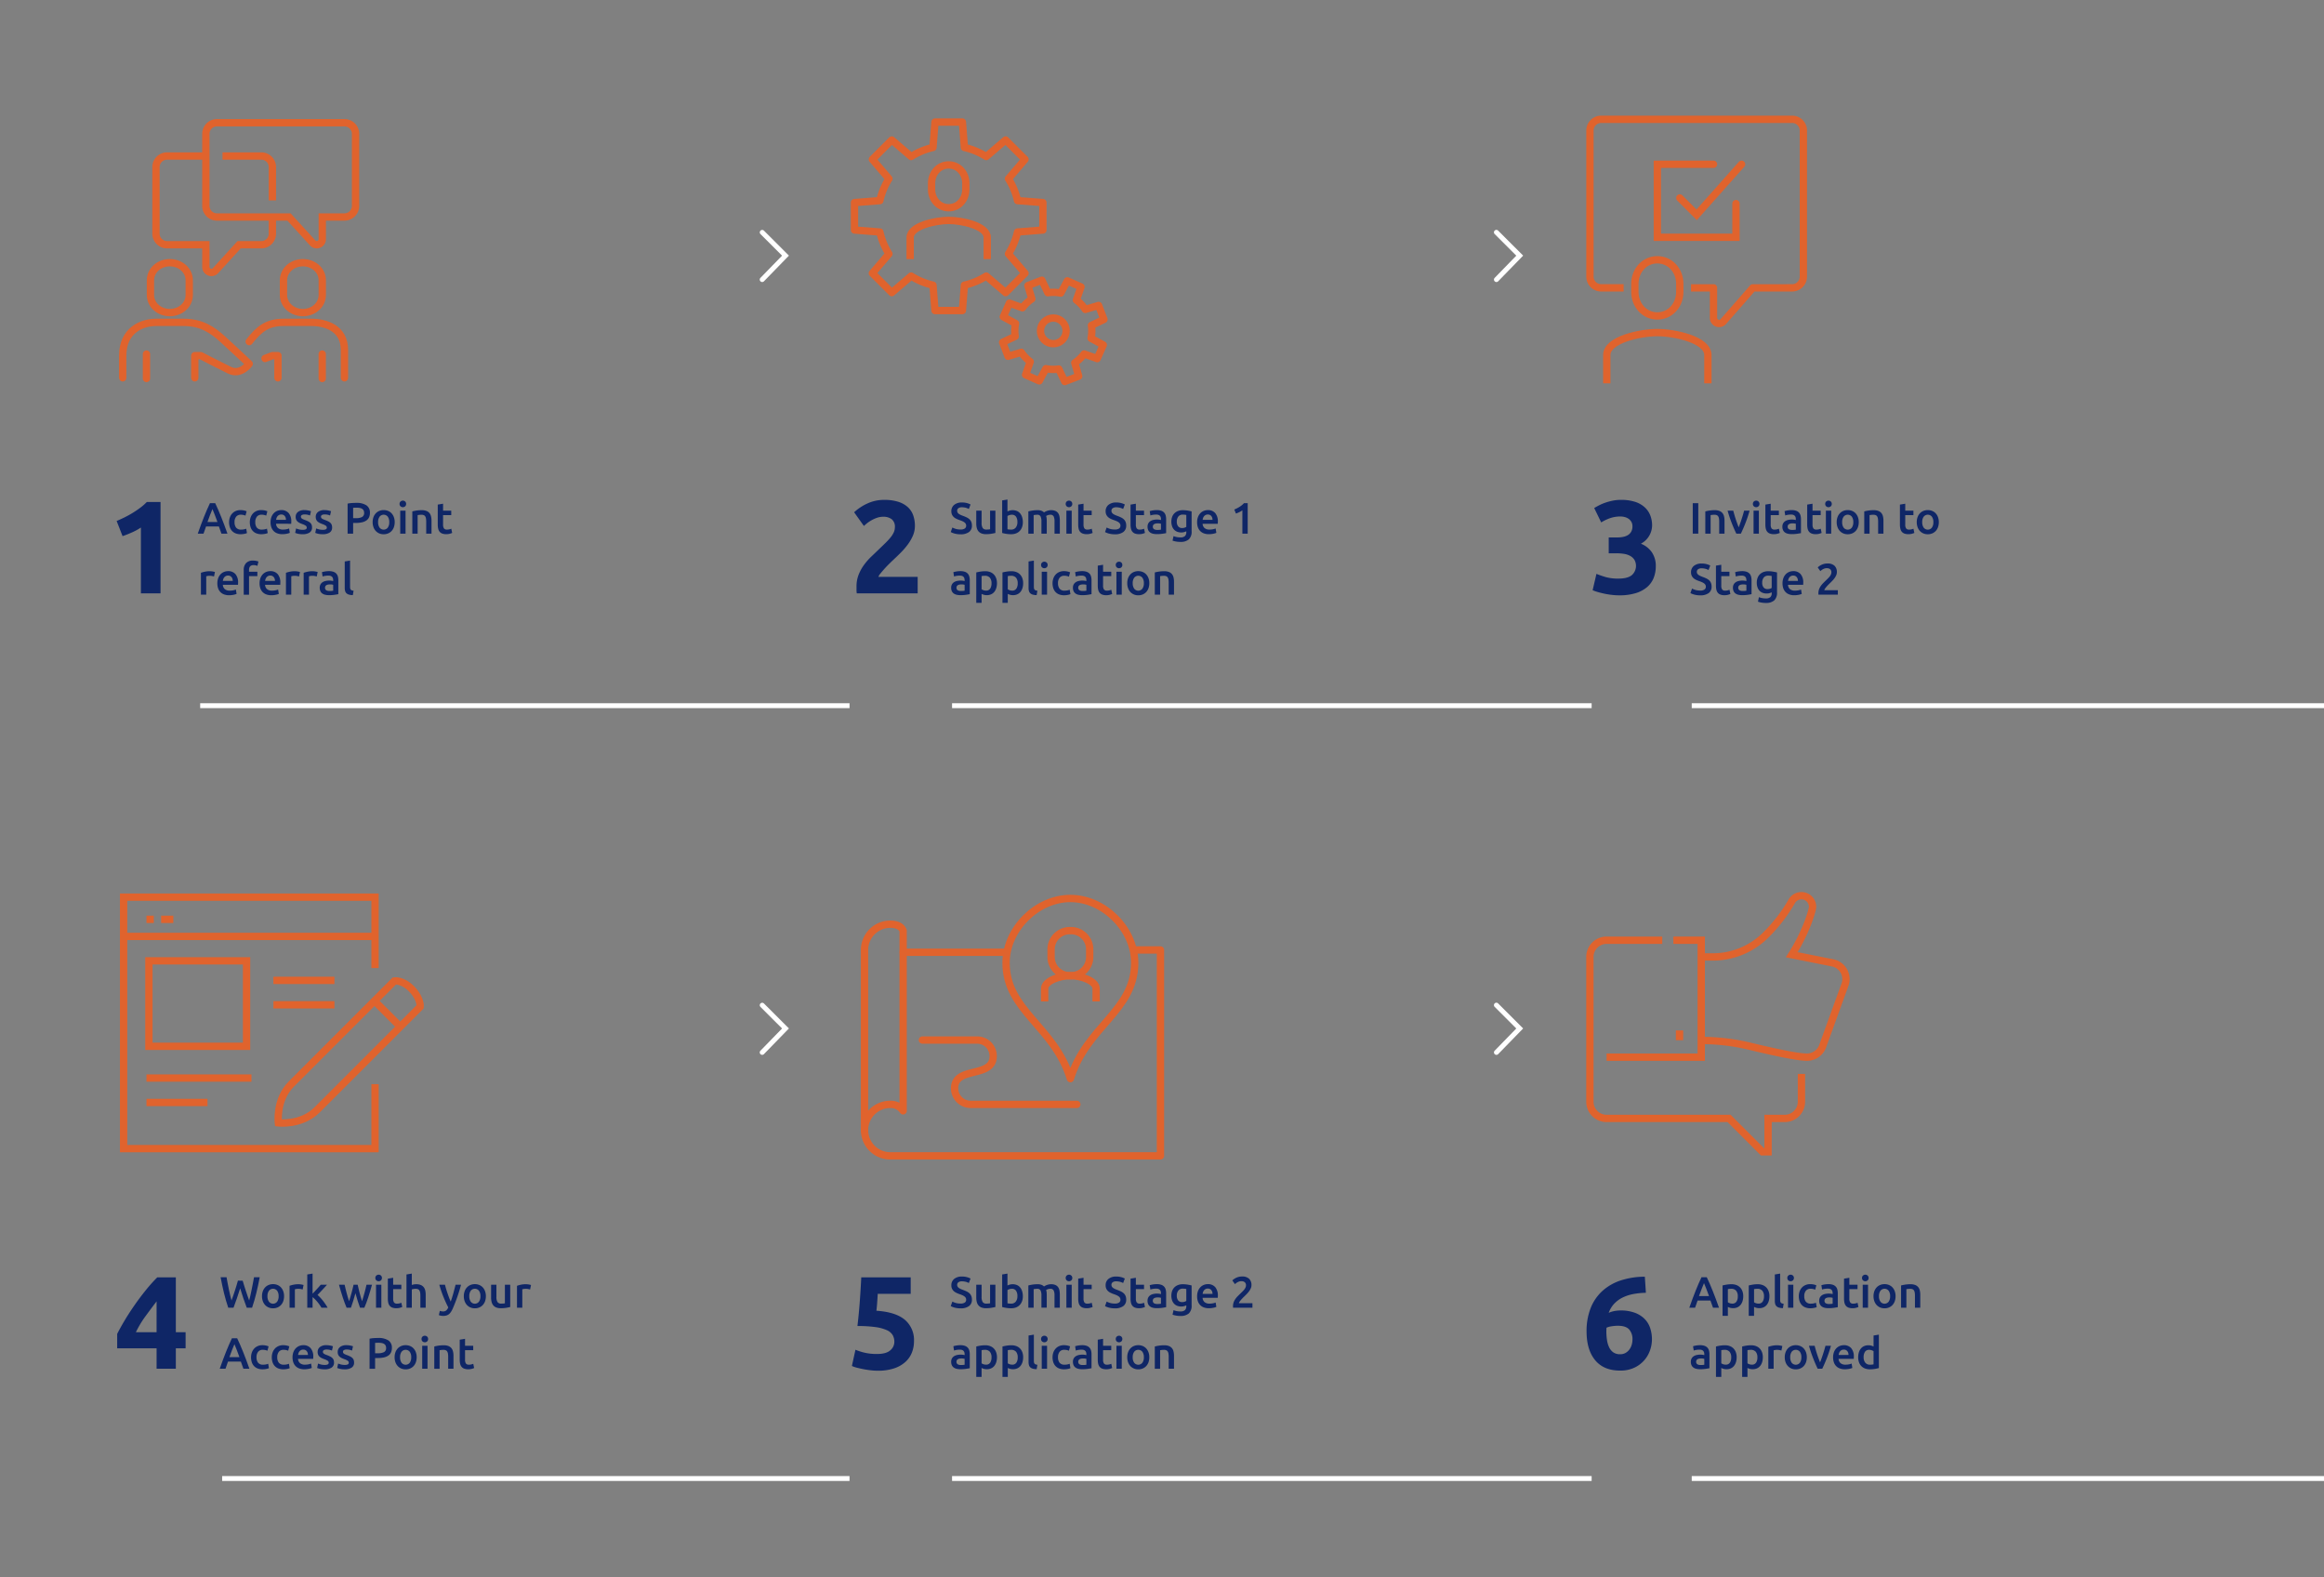 <svg xmlns="http://www.w3.org/2000/svg" xmlns:xlink="http://www.w3.org/1999/xlink" width="952" height="646" viewBox="0 0 952 646">
  <rect x="0" y="0" width="952" height="646" fill="#808080" stroke="none"/>
  <defs>
    <clipPath id="clip-path">
      <rect id="Rectangle_277" data-name="Rectangle 277" width="127" height="109" transform="translate(0 0.04)" fill="none" stroke="#e0632d" stroke-width="3"/>
    </clipPath>
    <clipPath id="clip-path-3">
      <rect id="Rectangle_283" data-name="Rectangle 283" width="109" height="109" fill="none" stroke="#e0632d" stroke-width="3"/>
    </clipPath>
    <clipPath id="clip-path-4">
      <rect id="Rectangle_289" data-name="Rectangle 289" width="100" height="109" transform="translate(0 0)" fill="none" stroke="#e0632d" stroke-width="3"/>
    </clipPath>
    <clipPath id="clip-path-5">
      <rect id="Rectangle_290" data-name="Rectangle 290" width="92" height="110" transform="translate(0 0)" fill="none" stroke="#e0632d" stroke-width="3"/>
    </clipPath>
    <clipPath id="clip-path-6">
      <rect id="Rectangle_291" data-name="Rectangle 291" width="119.972" height="116.4" transform="translate(0 -28)" fill="none" stroke="#e0632d" stroke-width="3"/>
    </clipPath>
    <clipPath id="clip-path-7">
      <rect id="Rectangle_292" data-name="Rectangle 292" width="126" height="111" transform="translate(0.489 0)" fill="none" stroke="#e0632d" stroke-width="3"/>
    </clipPath>
    <clipPath id="clip-path-8">
      <rect id="Rectangle_293" data-name="Rectangle 293" width="746.213" height="359.298" fill="none"/>
    </clipPath>
    <clipPath id="clip-Reach_Apply">
      <rect width="952" height="646"/>
    </clipPath>
  </defs>
  <g id="Reach_Apply" clip-path="url(#clip-Reach_Apply)">
    <path id="Path_238" data-name="Path 238" d="M0,165.354q1.566-.648,3.267-1.484t3.321-1.836q1.62-1,3.105-2.107a21.228,21.228,0,0,0,2.673-2.348h5.616V195H9.936V168.054a24.549,24.549,0,0,1-3.618,1.972q-2,.891-3.888,1.539Z" transform="translate(47.779 48)" fill="#0f2666"/>
    <path id="Path_239" data-name="Path 239" d="M247,167.407a9.9,9.9,0,0,1-.81,3.941,18.18,18.18,0,0,1-2.106,3.646,29.869,29.869,0,0,1-2.916,3.375q-1.62,1.62-3.186,3.078-.81.756-1.755,1.7t-1.809,1.917q-.865.972-1.539,1.809a4.469,4.469,0,0,0-.837,1.377h16.092V195H223.19a8.607,8.607,0,0,1-.108-1.512v-1.3a13.026,13.026,0,0,1,.837-4.752,17.787,17.787,0,0,1,2.187-4.023,25.267,25.267,0,0,1,3.051-3.484q1.7-1.62,3.375-3.239,1.3-1.242,2.43-2.35a26.8,26.8,0,0,0,2-2.16,9.865,9.865,0,0,0,1.35-2.1,5.042,5.042,0,0,0,.486-2.133,3.855,3.855,0,0,0-1.35-3.349,5.589,5.589,0,0,0-3.348-.971,7.953,7.953,0,0,0-2.727.459,13.879,13.879,0,0,0-2.322,1.08,14.3,14.3,0,0,0-1.809,1.242q-.758.621-1.134,1l-4-5.616a20.389,20.389,0,0,1,5.535-3.646,16.242,16.242,0,0,1,6.777-1.43,18.848,18.848,0,0,1,5.67.755,10.624,10.624,0,0,1,3.915,2.133,8.281,8.281,0,0,1,2.268,3.349,12.781,12.781,0,0,1,.729,4.455" transform="translate(127.779 48)" fill="#0f2666"/>
    <path id="Path_240" data-name="Path 240" d="M460.533,195.81a26.584,26.584,0,0,1-3.078-.188q-1.62-.19-3.133-.513t-2.754-.7a15.944,15.944,0,0,1-1.943-.7l1.566-6.7q1.4.6,3.59,1.27a18.666,18.666,0,0,0,5.428.675q3.726,0,5.453-1.4a5.06,5.06,0,0,0,1.107-6.237,4.744,4.744,0,0,0-1.7-1.619,7.559,7.559,0,0,0-2.564-.864,19.465,19.465,0,0,0-3.159-.244h-3.132V172.1h3.564a11.887,11.887,0,0,0,2.295-.216,6.119,6.119,0,0,0,1.971-.728,3.835,3.835,0,0,0,1.377-1.4,4.437,4.437,0,0,0,.512-2.241,3.52,3.52,0,0,0-.432-1.781,3.866,3.866,0,0,0-1.107-1.242,4.8,4.8,0,0,0-1.565-.73,6.847,6.847,0,0,0-1.81-.243,12.738,12.738,0,0,0-4.293.7,17.972,17.972,0,0,0-3.59,1.729l-2.863-5.887q.862-.538,2.026-1.134a20,20,0,0,1,2.565-1.08,23.423,23.423,0,0,1,3-.809,16.916,16.916,0,0,1,3.375-.325,18.462,18.462,0,0,1,5.7.783,10.709,10.709,0,0,1,3.969,2.21,8.91,8.91,0,0,1,2.322,3.343,11.275,11.275,0,0,1,.756,4.178,8.6,8.6,0,0,1-4.59,7.441,9.7,9.7,0,0,1,4.509,3.542,9.836,9.836,0,0,1,1.593,5.65,12.942,12.942,0,0,1-.863,4.785,9.657,9.657,0,0,1-2.7,3.785,12.935,12.935,0,0,1-4.671,2.487,22.536,22.536,0,0,1-6.723.892" transform="translate(202.779 48)" fill="#0f2666"/>
    <path id="Path_334" data-name="Path 334" d="M184.448,67.5a1,1,0,0,1-.719-1.7l8.857-9.1-8.847-8.838a1,1,0,0,1,1.414-1.414L195.4,56.684,185.163,67.2a1,1,0,0,1-.715.3" transform="translate(127.779 48)" fill="#fff"/>
    <path id="Path_483" data-name="Path 483" d="M184.448,67.5a1,1,0,0,1-.719-1.7l8.857-9.1-8.847-8.838a1,1,0,0,1,1.414-1.414L195.4,56.684,185.163,67.2a1,1,0,0,1-.715.3" transform="translate(127.779 364.5)" fill="#fff"/>
    <path id="Path_335" data-name="Path 335" d="M413.448,67.5a1,1,0,0,1-.719-1.7l8.857-9.1-8.847-8.838a1,1,0,1,1,1.414-1.414L424.4,56.684,414.163,67.2a1,1,0,0,1-.715.3" transform="translate(199.546 48)" fill="#fff"/>
    <path id="Path_481" data-name="Path 481" d="M413.448,67.5a1,1,0,0,1-.719-1.7l8.857-9.1-8.847-8.838a1,1,0,1,1,1.414-1.414L424.4,56.684,414.163,67.2a1,1,0,0,1-.715.3" transform="translate(199.546 364.5)" fill="#fff"/>
    <path id="Path_337" data-name="Path 337" d="M57.22,0" transform="translate(47.779 48)" fill="#8fb020" stroke="#707070" stroke-width="3"/>
    <path id="Path_484" data-name="Path 484" d="M57.22,0" transform="translate(47.779 364.5)" fill="#8fb020" stroke="#707070" stroke-width="3"/>
    <rect id="Rectangle_272" data-name="Rectangle 272" width="259" height="2" transform="translate(693 288)" fill="#fff"/>
    <rect id="Rectangle_286" data-name="Rectangle 286" width="259" height="2" transform="translate(693 604.5)" fill="#fff"/>
    <rect id="Rectangle_273" data-name="Rectangle 273" width="262" height="2" transform="translate(390 288)" fill="#fff"/>
    <rect id="Rectangle_287" data-name="Rectangle 287" width="262" height="2" transform="translate(390 604.5)" fill="#fff"/>
    <rect id="Rectangle_274" data-name="Rectangle 274" width="266" height="2" transform="translate(82 288)" fill="#fff"/>
    <rect id="Rectangle_288" data-name="Rectangle 288" width="257" height="2" transform="translate(91 604.5)" fill="#fff"/>
    <g id="Group_163" data-name="Group 163" transform="translate(0 293.46)">
      <g id="Group_147" data-name="Group 147" transform="translate(48 71)">
        <g id="Group_146" data-name="Group 146" transform="translate(0 0)" clip-path="url(#clip-path)">
          <path id="Path_345" data-name="Path 345" d="M103.986,30.047V1H1V103.986H103.986V77.579" transform="translate(1.641 1.956)" fill="none" stroke="#e0632d" stroke-miterlimit="10" stroke-width="3"/>
          <line id="Line_107" data-name="Line 107" x2="102" transform="translate(3 19.04)" fill="none" stroke="#e0632d" stroke-miterlimit="10" stroke-width="3"/>
          <line id="Line_108" data-name="Line 108" x2="3" transform="translate(12 12.04)" fill="none" stroke="#e0632d" stroke-miterlimit="10" stroke-width="3"/>
          <line id="Line_109" data-name="Line 109" x2="5" transform="translate(18 12.04)" fill="none" stroke="#e0632d" stroke-miterlimit="10" stroke-width="3"/>
        </g>
      </g>
      <rect id="Rectangle_278" data-name="Rectangle 278" width="40" height="35" transform="translate(61 100.04)" fill="none" stroke="#e0632d" stroke-miterlimit="10" stroke-width="3"/>
      <line id="Line_110" data-name="Line 110" x2="43" transform="translate(60 148.04)" fill="none" stroke="#e0632d" stroke-miterlimit="10" stroke-width="3"/>
      <line id="Line_111" data-name="Line 111" x2="25" transform="translate(60 158.04)" fill="none" stroke="#e0632d" stroke-miterlimit="10" stroke-width="3"/>
      <line id="Line_112" data-name="Line 112" x2="25" transform="translate(112 108.04)" fill="none" stroke="#e0632d" stroke-miterlimit="10" stroke-width="3"/>
      <line id="Line_113" data-name="Line 113" x2="25" transform="translate(112 118.04)" fill="none" stroke="#e0632d" stroke-miterlimit="10" stroke-width="3"/>
      <g id="Group_148" data-name="Group 148" transform="translate(48 71)" clip-path="url(#clip-path)">
        <path id="Path_346" data-name="Path 346" d="M79.571,17.2c-2.786-2.786-5.551-3.367-7-3.179L30.323,56.269c-6.417,6.419-5.268,15.854-5.268,15.854s9.414,1.128,15.831-5.292l42.25-42.248C83.323,23.134,82.357,19.986,79.571,17.2Z" transform="translate(40.975 23.266)" fill="none" stroke="#e0632d" stroke-miterlimit="10" stroke-width="3"/>
        <line id="Line_114" data-name="Line 114" x2="10" y2="10" transform="translate(105 45.04)" fill="none" stroke="#e0632d" stroke-miterlimit="10" stroke-width="3"/>
      </g>
    </g>
    <g id="Group_164" data-name="Group 164" transform="translate(649 364.632)">
      <g id="Group_156" data-name="Group 156" transform="translate(0 0.368)" clip-path="url(#clip-path-3)">
        <path id="Path_362" data-name="Path 362" d="M21,60.294A85.217,85.217,0,0,1,41.08,62.7c8.142,1.973,19.068,4.433,23.25,4.433a6.851,6.851,0,0,0,6.408-4.493l9.122-25.132a6.459,6.459,0,0,0,.433-2.3A6.845,6.845,0,0,0,75,28.549L58.082,25.174c5.815-9.1,8.529-18.2,8.529-19.613a4.567,4.567,0,0,0-8.506-2.3A65.116,65.116,0,0,1,46.889,17.65a30.764,30.764,0,0,1-21.216,8.436H21" transform="translate(26.892 0.814)" fill="none" stroke="#e0632d" stroke-miterlimit="10" stroke-width="3"/>
        <path id="Path_363" data-name="Path 363" d="M4,56.892H42.769V9h-11.4" transform="translate(5.122 11.058)" fill="none" stroke="#e0632d" stroke-miterlimit="10" stroke-width="3"/>
        <line id="Line_121" data-name="Line 121" y1="4" transform="translate(39 57)" fill="none" stroke="#e0632d" stroke-miterlimit="10" stroke-width="3"/>
        <path id="Path_364" data-name="Path 364" d="M87.661,63.733v11.4a6.841,6.841,0,0,1-6.842,6.842H73.978V95.661H71.7L58.014,81.978H7.842A6.841,6.841,0,0,1,1,75.136V15.842A6.841,6.841,0,0,1,7.842,9H30.647" transform="translate(1.281 11.058)" fill="none" stroke="#e0632d" stroke-miterlimit="10" stroke-width="3"/>
      </g>
    </g>
    <g id="Group_166" data-name="Group 166" transform="translate(48 48)">
      <g id="Group_165" data-name="Group 165" transform="translate(0 0)" clip-path="url(#clip-path-4)">
        <path id="Path_485" data-name="Path 485" d="M50.063,39.6H20.542A4.54,4.54,0,0,1,16,35.062V5.535A4.535,4.535,0,0,1,20.535,1H72.778a4.535,4.535,0,0,1,4.535,4.535V35.051A4.554,4.554,0,0,1,72.759,39.6H63.688v9.083a2.271,2.271,0,0,1-3.981,1.494Z" transform="translate(20.333 1.271)" fill="none" stroke="#e0632d" stroke-miterlimit="10" stroke-width="3"/>
        <path id="Path_486" data-name="Path 486" d="M39.438,25.167V11.535A4.535,4.535,0,0,0,34.9,7H19" transform="translate(24.146 8.896)" fill="none" stroke="#e0632d" stroke-miterlimit="10" stroke-width="3"/>
        <path id="Path_487" data-name="Path 487" d="M27.437,7h-15.9A4.535,4.535,0,0,0,7,11.535V38.78a4.554,4.554,0,0,0,4.553,4.553H27.437v9.083a2.271,2.271,0,0,0,3.981,1.494l9.644-10.578h9.083a4.54,4.54,0,0,0,4.542-4.542V31.979" transform="translate(8.896 8.896)" fill="none" stroke="#e0632d" stroke-miterlimit="10" stroke-width="3"/>
        <path id="Path_488" data-name="Path 488" d="M23.818,44.88c4.008-5.1,7.355-7.88,14.038-7.88H49.21c5.7,0,13.625,2.2,13.625,11.354V59.708" transform="translate(30.269 47.021)" fill="none" stroke="#e0632d" stroke-linecap="round" stroke-linejoin="round" stroke-width="3"/>
        <path id="Path_489" data-name="Path 489" d="M31.96,52.083V43H29.689l-3.018,1.165" transform="translate(33.894 54.646)" fill="none" stroke="#e0632d" stroke-linecap="round" stroke-linejoin="round" stroke-width="3"/>
        <line id="Line_122" data-name="Line 122" y2="10" transform="translate(84 97)" fill="none" stroke="#e0632d" stroke-linecap="round" stroke-linejoin="round" stroke-width="3"/>
        <path id="Path_490" data-name="Path 490" d="M30.521,59.708V50.625h2.452s7.174,3.742,11.742,5.959c4.682,2.275,8.1-2.609,8.1-2.609s-7.062-6.66-10.941-10.162C37.812,40.145,33.3,37,25.979,37H14.625C8.921,37,1,40.166,1,50.625v9.083" transform="translate(1.271 47.021)" fill="none" stroke="#e0632d" stroke-linecap="round" stroke-linejoin="round" stroke-width="3"/>
        <line id="Line_123" data-name="Line 123" y2="10" transform="translate(12 97)" fill="none" stroke="#e0632d" stroke-linecap="round" stroke-linejoin="round" stroke-width="3"/>
        <path id="Path_491" data-name="Path 491" d="M13.948,28C9.722,28,6,31,6,35.267v5.9c0,4.267,3.722,7.267,7.948,7.267s7.948-3,7.948-7.267v-5.9C21.9,31,18.174,28,13.948,28Z" transform="translate(7.625 31.583)" fill="none" stroke="#e0632d" stroke-linejoin="round" stroke-width="3"/>
        <path id="Path_492" data-name="Path 492" d="M37.948,28C33.722,28,30,31,30,35.267v5.9c0,4.267,3.722,7.267,7.948,7.267s7.948-3,7.948-7.267v-5.9C45.9,31,42.174,28,37.948,28Z" transform="translate(38.125 31.583)" fill="none" stroke="#e0632d" stroke-linejoin="round" stroke-width="3"/>
      </g>
    </g>
    <g id="Group_168" data-name="Group 168" transform="translate(649 46.528)">
      <g id="Group_167" data-name="Group 167" transform="translate(0 0.472)" clip-path="url(#clip-path-5)">
        <path id="Path_493" data-name="Path 493" d="M18.2,49.008c5.269,0,9.2-4.415,9.2-9.859v-3.29c0-5.444-3.934-9.859-9.2-9.859S9,30.415,9,35.859v3.29C9,44.592,12.934,49.008,18.2,49.008Z" transform="translate(11.707 33.384)" fill="none" stroke="#e0632d" stroke-miterlimit="10" stroke-width="3"/>
        <path id="Path_494" data-name="Path 494" d="M45.414,59.761v-11.6c0-6.343-13.83-9.2-20.707-9.2S4,41.818,4,48.161v11.6" transform="translate(5.203 50.239)" fill="none" stroke="#e0632d" stroke-miterlimit="10" stroke-width="3"/>
        <path id="Path_495" data-name="Path 495" d="M42.414,70.023h9.2V82.306A2.3,2.3,0,0,0,55.65,83.82l12.072-13.8H83.827a4.6,4.6,0,0,0,4.6-4.6V5.6a4.6,4.6,0,0,0-4.6-4.6H5.6A4.6,4.6,0,0,0,1,5.6v59.82a4.6,4.6,0,0,0,4.6,4.6h9.2" transform="translate(1.301 0.865)" fill="none" stroke="#e0632d" stroke-linejoin="round" stroke-width="3"/>
        <path id="Path_496" data-name="Path 496" d="M45.211,25.105v13.8H13V9H36.008" transform="translate(16.91 11.271)" fill="none" stroke="#e0632d" stroke-linecap="round" stroke-miterlimit="10" stroke-width="3"/>
        <path id="Path_497" data-name="Path 497" d="M17,22.8l6.9,6.9L42.308,9" transform="translate(22.113 11.271)" fill="none" stroke="#e0632d" stroke-linecap="round" stroke-miterlimit="10" stroke-width="3"/>
      </g>
    </g>
    <g id="Group_170" data-name="Group 170" transform="translate(334 69.599)">
      <g id="Group_169" data-name="Group 169" transform="translate(0 0)" clip-path="url(#clip-path-6)">
        <path id="Path_498" data-name="Path 498" d="M26.587,29.111c4.017,0,7.016-3.366,7.016-7.516V19.087c0-4.15-3-7.516-7.016-7.516s-7.016,3.366-7.016,7.516V21.6C19.571,25.745,22.57,29.111,26.587,29.111Z" transform="translate(28.036 -13.632)" fill="none" stroke="#e0632d" stroke-miterlimit="10" stroke-width="3"/>
        <path id="Path_499" data-name="Path 499" d="M46.143,40.389V31.545c0-4.836-10.543-7.016-15.786-7.016s-15.786,2.18-15.786,7.016v8.844" transform="translate(24.266 -3.862)" fill="none" stroke="#e0632d" stroke-miterlimit="10" stroke-width="3"/>
        <path id="Path_500" data-name="Path 500" d="M78.747,45.773V34.547l-10.389-.819a28.717,28.717,0,0,0-3.718-8.954l6.774-7.932L63.477,8.906l-7.932,6.772a28.756,28.756,0,0,0-8.954-3.717L45.772,1.572H34.546l-.819,10.389a28.7,28.7,0,0,0-8.954,3.718L16.841,8.906,8.9,16.844l6.774,7.93A28.765,28.765,0,0,0,11.96,33.73l-10.389.819V45.775l10.389.817a28.717,28.717,0,0,0,3.718,8.954L8.9,63.476l7.937,7.939,7.932-6.774a28.717,28.717,0,0,0,8.954,3.718l.819,10.389H45.772l.819-10.389a28.756,28.756,0,0,0,8.954-3.717l7.932,6.772,7.937-7.939-6.774-7.93a28.718,28.718,0,0,0,3.718-8.954Z" transform="translate(14.464 -21.172)" fill="none" stroke="#e0632d" stroke-linejoin="round" stroke-width="3"/>
        <circle id="Ellipse_86" data-name="Ellipse 86" cx="5.262" cy="5.262" r="5.262" transform="translate(92.21 60.638)" fill="none" stroke="#e0632d" stroke-miterlimit="10" stroke-width="3"/>
        <path id="Path_501" data-name="Path 501" d="M85.236,41.8l-2.2-5.716L77.59,37.7a15.641,15.641,0,0,0-3.645-3.833l1.9-5.364L70.25,26.015l-2.713,5a15.656,15.656,0,0,0-5.287-.142L59.8,25.743l-5.716,2.2,1.615,5.45a15.681,15.681,0,0,0-3.834,3.645l-5.362-1.9-2.489,5.6,5,2.713a15.7,15.7,0,0,0-.14,5.287l-5.13,2.449,2.2,5.716,5.45-1.615a15.666,15.666,0,0,0,3.645,3.831l-1.9,5.364,5.594,2.489,2.713-5a15.658,15.658,0,0,0,5.287.14l2.449,5.13,5.716-2.2-1.615-5.45a15.636,15.636,0,0,0,3.833-3.643l5.364,1.9,2.489-5.594-5-2.713a15.7,15.7,0,0,0,.14-5.287Z" transform="translate(32.983 19.41)" fill="none" stroke="#e0632d" stroke-linejoin="round" stroke-width="3"/>
      </g>
    </g>
    <g id="Group_172" data-name="Group 172" transform="translate(351.512 365.25)">
      <g id="Group_171" data-name="Group 171" transform="translate(0 -0.25)" clip-path="url(#clip-path-7)">
        <path id="Path_502" data-name="Path 502" d="M29,23.541V18.27c0-3,5.805-5.27,10.546-5.27h-.008c4.738,0,10.546,2.266,10.546,5.27v5.27" transform="translate(47.418 21.58)" fill="none" stroke="#e0632d" stroke-miterlimit="10" stroke-width="3"/>
        <path id="Path_503" data-name="Path 503" d="M37.906,24.446a7.668,7.668,0,0,0,7.906-7.906V13.906A7.668,7.668,0,0,0,37.906,6,7.67,7.67,0,0,0,30,13.906v2.635A7.668,7.668,0,0,0,37.906,24.446Z" transform="translate(49.055 10.134)" fill="none" stroke="#e0632d" stroke-miterlimit="10" stroke-width="3"/>
        <path id="Path_504" data-name="Path 504" d="M16.811,81.42a6.064,6.064,0,0,0-5.27-2.635A10.541,10.541,0,0,0,1,89.326V15.541A10.541,10.541,0,0,1,11.541,5c1.921,0,4.364.453,5.27,2.635Z" transform="translate(1.635 8.499)" fill="none" stroke="#e0632d" stroke-linejoin="round" stroke-width="3"/>
        <path id="Path_505" data-name="Path 505" d="M111.677,9h10.541V93.326H11.541A10.541,10.541,0,0,1,1,82.785" transform="translate(1.635 15.039)" fill="none" stroke="#e0632d" stroke-linecap="round" stroke-linejoin="round" stroke-width="3"/>
        <line id="Line_124" data-name="Line 124" x2="42" transform="translate(18.489 25)" fill="none" stroke="#e0632d" stroke-linecap="round" stroke-linejoin="round" stroke-width="3"/>
        <path id="Path_506" data-name="Path 506" d="M49.352,74.785C55.974,53.356,75.7,47.013,75.7,27.352,75.7,13.57,63.1,1,49.352,1S23,13.57,23,27.352C23,47.013,42.73,53.356,49.352,74.785Z" transform="translate(37.609 1.958)" fill="none" stroke="#e0632d" stroke-linejoin="round" stroke-width="3"/>
        <path id="Path_507" data-name="Path 507" d="M73.244,49.352H29.764a6.587,6.587,0,0,1-6.588-6.588c0-9.223,15.811-3.953,15.811-13.176A6.587,6.587,0,0,0,32.4,23H10" transform="translate(16.352 37.932)" fill="none" stroke="#e0632d" stroke-linecap="round" stroke-linejoin="round" stroke-width="3"/>
      </g>
    </g>
    <g id="Group_177" data-name="Group 177" transform="translate(48 204.579)">
      <g id="Group_174" data-name="Group 174">
        <g id="Group_173" data-name="Group 173" clip-path="url(#clip-path-8)">
          <path id="Path_508" data-name="Path 508" d="M24.03,318.546V341.01h4V347.6h-4v8.37H16.146V347.6H0v-5.886q1.188-2.376,2.969-5.373t3.97-6.156q2.187-3.159,4.617-6.183a67.13,67.13,0,0,1,4.86-5.454Zm-7.884,9.828q-2.106,2.754-4.482,5.994a41.2,41.2,0,0,0-4,6.642h8.479Z" fill="#0f2666"/>
          <path id="Path_509" data-name="Path 509" d="M318.36,344.952a5.455,5.455,0,0,0-.7-2.781,5.256,5.256,0,0,0-2.43-2.026,17.119,17.119,0,0,0-4.644-1.242,51.747,51.747,0,0,0-7.344-.431q.593-5.022.972-10.207t.594-9.719h20.25v6.75h-13.5q-.109,1.944-.243,3.753t-.3,3.159q7.883.54,11.637,3.7a10.847,10.847,0,0,1,3.753,8.774,12.435,12.435,0,0,1-.918,4.806,10.322,10.322,0,0,1-2.754,3.834,13.075,13.075,0,0,1-4.617,2.538,20.775,20.775,0,0,1-6.507.918,25.887,25.887,0,0,1-3.051-.188q-1.593-.19-3.078-.487t-2.673-.621a10.415,10.415,0,0,1-1.837-.647l1.458-6.643a23.611,23.611,0,0,0,3.565,1.161,21.547,21.547,0,0,0,5.292.568q3.726,0,5.4-1.486a4.525,4.525,0,0,0,1.674-3.482" fill="#0f2666"/>
          <path id="Path_510" data-name="Path 510" d="M615.742,332.1a16.67,16.67,0,0,1,5.967.946,10.982,10.982,0,0,1,4.024,2.564,9.67,9.67,0,0,1,2.267,3.78,14.764,14.764,0,0,1,.7,4.59,13.531,13.531,0,0,1-.783,4.429,12.2,12.2,0,0,1-6.426,7.128,13.22,13.22,0,0,1-5.8,1.187q-6.752,0-10.261-4.265t-3.51-11.773a25.443,25.443,0,0,1,1.674-9.557,18.834,18.834,0,0,1,4.779-6.993,20.874,20.874,0,0,1,7.506-4.321,31.941,31.941,0,0,1,9.909-1.539q.108,1.674.216,3.268t.216,3.321a30.68,30.68,0,0,0-5.156.513,17.066,17.066,0,0,0-4.374,1.43,12.011,12.011,0,0,0-3.43,2.511,10.745,10.745,0,0,0-2.268,3.753,10.065,10.065,0,0,1,2.43-.756,13.7,13.7,0,0,1,2.322-.216m-1.026,6.265a16.1,16.1,0,0,0-2.538.216,7.445,7.445,0,0,0-2.106.594q0,.216-.027.647c-.018.289-.026.54-.026.757a23.8,23.8,0,0,0,.269,3.672,10.3,10.3,0,0,0,.918,3.023,5.174,5.174,0,0,0,1.729,2.026,4.715,4.715,0,0,0,2.7.728,4.386,4.386,0,0,0,2.3-.566,5.184,5.184,0,0,0,1.566-1.432,6.1,6.1,0,0,0,.918-1.917,7.446,7.446,0,0,0,.3-2.024,6.012,6.012,0,0,0-1.377-4.24q-1.377-1.483-4.617-1.484" fill="#0f2666"/>
          <path id="Path_511" data-name="Path 511" d="M42.712,13.968q-.252-.74-.524-1.458t-.522-1.476H36.4q-.252.756-.514,1.484t-.514,1.45H33.01q.7-2,1.331-3.691t1.231-3.2q.6-1.513,1.2-2.881t1.223-2.7h2.165q.63,1.332,1.225,2.7t1.2,2.881q.6,1.512,1.242,3.2t1.342,3.691ZM39.031,3.906q-.414.954-.945,2.321T36.979,9.2h4.1q-.576-1.6-1.116-2.988t-.936-2.3" fill="#0f2666"/>
          <path id="Path_512" data-name="Path 512" d="M45.844,9.269a5.779,5.779,0,0,1,.324-1.953A4.624,4.624,0,0,1,47.1,5.742,4.225,4.225,0,0,1,48.563,4.7a4.781,4.781,0,0,1,1.943-.379,6.592,6.592,0,0,1,2.521.486l-.468,1.782a4.929,4.929,0,0,0-.856-.27,4.655,4.655,0,0,0-1.016-.108,2.386,2.386,0,0,0-1.945.8,3.438,3.438,0,0,0-.666,2.259,3.56,3.56,0,0,0,.63,2.224,2.517,2.517,0,0,0,2.124.818,5.672,5.672,0,0,0,1.1-.107,5.262,5.262,0,0,0,.936-.271l.3,1.8a4.517,4.517,0,0,1-1.089.324,7.731,7.731,0,0,1-1.5.145,5.452,5.452,0,0,1-2.1-.37,3.979,3.979,0,0,1-1.477-1.026,4.248,4.248,0,0,1-.873-1.565,6.536,6.536,0,0,1-.288-1.972" fill="#0f2666"/>
          <path id="Path_513" data-name="Path 513" d="M54.34,9.269a5.779,5.779,0,0,1,.324-1.953,4.621,4.621,0,0,1,.927-1.574A4.234,4.234,0,0,1,57.058,4.7,4.786,4.786,0,0,1,59,4.319a6.591,6.591,0,0,1,2.52.486l-.468,1.782a4.945,4.945,0,0,0-.855-.27,4.657,4.657,0,0,0-1.017-.108,2.384,2.384,0,0,0-1.944.8,3.438,3.438,0,0,0-.666,2.259,3.553,3.553,0,0,0,.63,2.224,2.517,2.517,0,0,0,2.124.818,5.669,5.669,0,0,0,1.1-.107,5.238,5.238,0,0,0,.936-.271l.306,1.8a4.532,4.532,0,0,1-1.089.324,7.738,7.738,0,0,1-1.5.145,5.457,5.457,0,0,1-2.1-.37A3.967,3.967,0,0,1,55.5,12.806a4.234,4.234,0,0,1-.873-1.565,6.505,6.505,0,0,1-.288-1.972" fill="#0f2666"/>
          <path id="Path_514" data-name="Path 514" d="M62.835,9.306A5.915,5.915,0,0,1,63.2,7.128a4.579,4.579,0,0,1,.981-1.558,4.057,4.057,0,0,1,1.4-.935,4.34,4.34,0,0,1,1.619-.316,3.88,3.88,0,0,1,3.033,1.206,5.223,5.223,0,0,1,1.089,3.6q0,.18-.009.4c-.006.15-.015.285-.026.4H65.085a2.482,2.482,0,0,0,.8,1.754,3.04,3.04,0,0,0,2.061.622,6.776,6.776,0,0,0,1.449-.144,5.869,5.869,0,0,0,1.035-.307l.288,1.783a3.484,3.484,0,0,1-.5.189,7.307,7.307,0,0,1-.719.18q-.406.08-.873.134a8.125,8.125,0,0,1-.955.055,5.8,5.8,0,0,1-2.16-.369,4.01,4.01,0,0,1-1.511-1.026,4.193,4.193,0,0,1-.883-1.548,6.321,6.321,0,0,1-.288-1.953m6.318-.972a2.862,2.862,0,0,0-.126-.855,2.077,2.077,0,0,0-.369-.7,1.745,1.745,0,0,0-.594-.467,1.894,1.894,0,0,0-.837-.171,1.949,1.949,0,0,0-.882.189,2.022,2.022,0,0,0-.639.494,2.286,2.286,0,0,0-.4.7,3.826,3.826,0,0,0-.2.811Z" fill="#0f2666"/>
          <path id="Path_515" data-name="Path 515" d="M75.994,12.4a2.857,2.857,0,0,0,1.26-.207.736.736,0,0,0,.4-.711.919.919,0,0,0-.423-.773,6.174,6.174,0,0,0-1.394-.666,11.058,11.058,0,0,1-1.089-.459,3.73,3.73,0,0,1-.855-.568,2.319,2.319,0,0,1-.568-.783,2.73,2.73,0,0,1-.207-1.125,2.455,2.455,0,0,1,.954-2.043,4.107,4.107,0,0,1,2.593-.747,8.046,8.046,0,0,1,1.584.153,7.839,7.839,0,0,1,1.134.3l-.4,1.765a5.33,5.33,0,0,0-.918-.3,5.542,5.542,0,0,0-1.3-.135,2.246,2.246,0,0,0-1.08.226.737.737,0,0,0-.414.692,1.016,1.016,0,0,0,.081.414.9.9,0,0,0,.28.333,2.81,2.81,0,0,0,.521.307,8.47,8.47,0,0,0,.793.314,12.14,12.14,0,0,1,1.314.568,3.483,3.483,0,0,1,.89.63,2.154,2.154,0,0,1,.514.8,3.227,3.227,0,0,1,.162,1.08,2.324,2.324,0,0,1-1,2.043,4.974,4.974,0,0,1-2.854.694,7.855,7.855,0,0,1-2-.207,10.319,10.319,0,0,1-1.061-.333l.378-1.819a9.815,9.815,0,0,0,1.161.378,5.983,5.983,0,0,0,1.539.18" fill="#0f2666"/>
          <path id="Path_516" data-name="Path 516" d="M84.22,12.4a2.857,2.857,0,0,0,1.26-.207.736.736,0,0,0,.395-.711.919.919,0,0,0-.423-.773,6.174,6.174,0,0,0-1.394-.666,11.058,11.058,0,0,1-1.089-.459,3.73,3.73,0,0,1-.855-.568,2.319,2.319,0,0,1-.568-.783,2.73,2.73,0,0,1-.207-1.125,2.455,2.455,0,0,1,.954-2.043,4.107,4.107,0,0,1,2.593-.747,8.045,8.045,0,0,1,1.584.153,7.839,7.839,0,0,1,1.134.3l-.4,1.765a5.329,5.329,0,0,0-.918-.3,5.542,5.542,0,0,0-1.3-.135,2.246,2.246,0,0,0-1.08.226.737.737,0,0,0-.414.692,1.016,1.016,0,0,0,.081.414.9.9,0,0,0,.28.333,2.81,2.81,0,0,0,.521.307,8.469,8.469,0,0,0,.793.314,12.139,12.139,0,0,1,1.314.568,3.483,3.483,0,0,1,.89.63,2.154,2.154,0,0,1,.514.8,3.227,3.227,0,0,1,.162,1.08,2.324,2.324,0,0,1-1,2.043A4.974,4.974,0,0,1,84.2,14.2a7.855,7.855,0,0,1-2-.207,10.319,10.319,0,0,1-1.061-.333l.378-1.819a9.816,9.816,0,0,0,1.161.378,5.983,5.983,0,0,0,1.539.18" fill="#0f2666"/>
          <path id="Path_517" data-name="Path 517" d="M97.917,1.368a7.371,7.371,0,0,1,4.167.989,3.489,3.489,0,0,1,1.449,3.1,4.213,4.213,0,0,1-.388,1.881,3.233,3.233,0,0,1-1.125,1.277,5.214,5.214,0,0,1-1.8.73,11.364,11.364,0,0,1-2.43.234H96.657v4.392H94.389V1.674a11.263,11.263,0,0,1,1.754-.243q.963-.063,1.774-.063m.162,1.962c-.576,0-1.051.018-1.422.054V7.632h1.1a5.58,5.58,0,0,0,2.519-.459,1.776,1.776,0,0,0,.883-1.738,2.066,2.066,0,0,0-.234-1.025,1.677,1.677,0,0,0-.649-.648,3.032,3.032,0,0,0-.98-.333,7.066,7.066,0,0,0-1.215-.1" fill="#0f2666"/>
          <path id="Path_518" data-name="Path 518" d="M113.684,9.252a6.078,6.078,0,0,1-.323,2.034,4.518,4.518,0,0,1-.918,1.566,4.112,4.112,0,0,1-1.431,1.007,4.6,4.6,0,0,1-1.845.361,4.54,4.54,0,0,1-1.836-.361,4.133,4.133,0,0,1-1.422-1.007,4.633,4.633,0,0,1-.928-1.566,5.952,5.952,0,0,1-.333-2.034,5.875,5.875,0,0,1,.333-2.025,4.571,4.571,0,0,1,.937-1.557,4.1,4.1,0,0,1,1.431-1,4.608,4.608,0,0,1,1.818-.352,4.681,4.681,0,0,1,1.827.352,4,4,0,0,1,1.431,1,4.612,4.612,0,0,1,.926,1.557,5.828,5.828,0,0,1,.333,2.025m-2.231,0a3.67,3.67,0,0,0-.6-2.224,2.139,2.139,0,0,0-3.365,0,3.677,3.677,0,0,0-.6,2.224,3.749,3.749,0,0,0,.6,2.25,2.123,2.123,0,0,0,3.365,0,3.742,3.742,0,0,0,.6-2.25" fill="#0f2666"/>
          <path id="Path_519" data-name="Path 519" d="M118.364,1.8a1.248,1.248,0,0,1-.395.972,1.348,1.348,0,0,1-.937.36,1.37,1.37,0,0,1-.954-.36,1.245,1.245,0,0,1-.4-.972,1.271,1.271,0,0,1,.4-.99,1.374,1.374,0,0,1,.954-.359,1.352,1.352,0,0,1,.937.359,1.275,1.275,0,0,1,.395.99m-.233,12.168h-2.179V4.553h2.179Z" fill="#0f2666"/>
          <path id="Path_520" data-name="Path 520" d="M120.9,4.859a15.055,15.055,0,0,1,1.638-.342,14.243,14.243,0,0,1,2.232-.162,5.132,5.132,0,0,1,1.926.316,2.994,2.994,0,0,1,1.233.881,3.366,3.366,0,0,1,.648,1.369,7.637,7.637,0,0,1,.189,1.754v5.292H126.59V9.017a7.156,7.156,0,0,0-.1-1.287,2.292,2.292,0,0,0-.324-.863,1.289,1.289,0,0,0-.612-.487,2.6,2.6,0,0,0-.945-.153,7.265,7.265,0,0,0-.864.055q-.45.052-.666.09v7.595H120.9Z" fill="#0f2666"/>
          <path id="Path_521" data-name="Path 521" d="M131.324,2.069,133.5,1.71V4.553h3.348V6.372H133.5v3.834a2.786,2.786,0,0,0,.36,1.62,1.426,1.426,0,0,0,1.224.485,3.976,3.976,0,0,0,1.052-.126,7.354,7.354,0,0,0,.73-.233l.36,1.727a8.056,8.056,0,0,1-.99.333,5.35,5.35,0,0,1-1.44.171,4.58,4.58,0,0,1-1.683-.269,2.492,2.492,0,0,1-1.071-.783,3.1,3.1,0,0,1-.558-1.243,7.717,7.717,0,0,1-.162-1.665Z" fill="#0f2666"/>
          <path id="Path_522" data-name="Path 522" d="M39.67,31.515a6.747,6.747,0,0,0-.747-.188,5.41,5.41,0,0,0-1.107-.1,4.379,4.379,0,0,0-.765.072,4.6,4.6,0,0,0-.567.126v7.542H34.307V30a12.065,12.065,0,0,1,1.574-.441,9.821,9.821,0,0,1,2.1-.207c.143,0,.311.01.5.027s.383.042.576.072.378.066.557.108.325.081.432.117Z" fill="#0f2666"/>
          <path id="Path_523" data-name="Path 523" d="M41.038,34.306a5.915,5.915,0,0,1,.369-2.178,4.577,4.577,0,0,1,.98-1.558,4.066,4.066,0,0,1,1.4-.935,4.349,4.349,0,0,1,1.62-.316,3.883,3.883,0,0,1,3.033,1.206,5.228,5.228,0,0,1,1.089,3.6q0,.18-.009.4t-.027.405h-6.21a2.482,2.482,0,0,0,.8,1.754,3.041,3.041,0,0,0,2.062.622,6.766,6.766,0,0,0,1.448-.144,5.843,5.843,0,0,0,1.035-.307l.288,1.783a3.485,3.485,0,0,1-.5.189,7.237,7.237,0,0,1-.719.18c-.27.053-.562.1-.873.134a8.113,8.113,0,0,1-.955.055,5.8,5.8,0,0,1-2.16-.369,4.026,4.026,0,0,1-1.511-1.026,4.191,4.191,0,0,1-.882-1.548,6.291,6.291,0,0,1-.288-1.953m6.318-.972a2.894,2.894,0,0,0-.126-.855,2.094,2.094,0,0,0-.369-.7,1.749,1.749,0,0,0-.6-.467,1.891,1.891,0,0,0-.837-.171,1.949,1.949,0,0,0-.882.189,2.018,2.018,0,0,0-.638.494,2.288,2.288,0,0,0-.406.7,3.888,3.888,0,0,0-.2.811Z" fill="#0f2666"/>
          <path id="Path_524" data-name="Path 524" d="M55.673,25A5.866,5.866,0,0,1,57,25.135a7.44,7.44,0,0,1,.864.243l-.414,1.8a3.446,3.446,0,0,0-.711-.235,4.072,4.072,0,0,0-.873-.089,2.262,2.262,0,0,0-.882.153,1.441,1.441,0,0,0-.576.423,1.616,1.616,0,0,0-.305.657,3.635,3.635,0,0,0-.09.837v.63h3.42v1.818h-3.42v7.6H51.839V28.888a4.048,4.048,0,0,1,.953-2.853A3.733,3.733,0,0,1,55.673,25" fill="#0f2666"/>
          <path id="Path_525" data-name="Path 525" d="M58.336,34.306a5.915,5.915,0,0,1,.369-2.178,4.577,4.577,0,0,1,.98-1.558,4.066,4.066,0,0,1,1.4-.935,4.349,4.349,0,0,1,1.62-.316,3.883,3.883,0,0,1,3.033,1.206,5.228,5.228,0,0,1,1.089,3.6q0,.18-.009.4t-.027.405h-6.21a2.482,2.482,0,0,0,.8,1.754,3.041,3.041,0,0,0,2.062.622,6.767,6.767,0,0,0,1.448-.144,5.843,5.843,0,0,0,1.035-.307l.288,1.783a3.485,3.485,0,0,1-.5.189,7.237,7.237,0,0,1-.719.18c-.27.053-.562.1-.873.134a8.113,8.113,0,0,1-.955.055,5.8,5.8,0,0,1-2.16-.369,4.026,4.026,0,0,1-1.511-1.026,4.191,4.191,0,0,1-.882-1.548,6.291,6.291,0,0,1-.288-1.953m6.318-.972a2.894,2.894,0,0,0-.126-.855,2.094,2.094,0,0,0-.369-.7,1.749,1.749,0,0,0-.595-.467,1.891,1.891,0,0,0-.837-.171,1.949,1.949,0,0,0-.882.189,2.018,2.018,0,0,0-.638.494,2.288,2.288,0,0,0-.406.7,3.888,3.888,0,0,0-.2.811Z" fill="#0f2666"/>
          <path id="Path_526" data-name="Path 526" d="M74.5,31.515a6.747,6.747,0,0,0-.747-.188,5.41,5.41,0,0,0-1.107-.1,4.379,4.379,0,0,0-.765.072,4.6,4.6,0,0,0-.567.126v7.542H69.137V30a12.065,12.065,0,0,1,1.574-.441,9.821,9.821,0,0,1,2.1-.207c.143,0,.311.01.5.027s.383.042.576.072.378.066.557.108.325.081.432.117Z" fill="#0f2666"/>
          <path id="Path_527" data-name="Path 527" d="M81.754,31.515a6.747,6.747,0,0,0-.747-.188,5.41,5.41,0,0,0-1.107-.1,4.379,4.379,0,0,0-.765.072,4.6,4.6,0,0,0-.567.126v7.542H76.391V30a12.065,12.065,0,0,1,1.574-.441,9.821,9.821,0,0,1,2.1-.207c.143,0,.311.01.5.027s.383.042.576.072.378.066.557.108.325.081.432.117Z" fill="#0f2666"/>
          <path id="Path_528" data-name="Path 528" d="M86.776,29.319a5.353,5.353,0,0,1,1.818.27,2.91,2.91,0,0,1,1.179.756,2.832,2.832,0,0,1,.63,1.179,5.781,5.781,0,0,1,.189,1.521v5.706q-.5.11-1.521.261a15.525,15.525,0,0,1-2.295.154A6.887,6.887,0,0,1,85.228,39a3.254,3.254,0,0,1-1.2-.522,2.455,2.455,0,0,1-.774-.936,3.242,3.242,0,0,1-.279-1.421,2.747,2.747,0,0,1,.315-1.369,2.594,2.594,0,0,1,.855-.909,3.722,3.722,0,0,1,1.251-.5,7.108,7.108,0,0,1,1.485-.153,6.947,6.947,0,0,1,.756.045,7.086,7.086,0,0,1,.846.153v-.36a2.824,2.824,0,0,0-.09-.72,1.444,1.444,0,0,0-.909-1.008,2.594,2.594,0,0,0-.927-.143,8.232,8.232,0,0,0-1.386.107,6.094,6.094,0,0,0-1.026.252l-.27-1.764a8.718,8.718,0,0,1,1.206-.288,9.551,9.551,0,0,1,1.692-.144m.18,8.118a8.208,8.208,0,0,0,1.53-.107V34.917a4.279,4.279,0,0,0-.522-.108,4.866,4.866,0,0,0-.756-.054,5.03,5.03,0,0,0-.729.054,2.3,2.3,0,0,0-.666.2,1.21,1.21,0,0,0-.477.406,1.126,1.126,0,0,0-.18.656,1.152,1.152,0,0,0,.486,1.071,2.507,2.507,0,0,0,1.314.3" fill="#0f2666"/>
          <path id="Path_529" data-name="Path 529" d="M96.532,39.147a5.9,5.9,0,0,1-1.611-.216,2.476,2.476,0,0,1-1.017-.566,2,2,0,0,1-.531-.919,4.616,4.616,0,0,1-.154-1.251V25.359L95.4,25V35.782a2.992,2.992,0,0,0,.064.666,1.079,1.079,0,0,0,.224.459,1.013,1.013,0,0,0,.442.287,3.434,3.434,0,0,0,.711.153Z" fill="#0f2666"/>
          <path id="Path_530" data-name="Path 530" d="M51.406,319.9q.287.972.612,2.025t.675,2.106q.351,1.053.7,2.07t.675,1.917q.27-.971.522-2.115t.5-2.376q.252-1.231.5-2.511t.459-2.519h2.34q-.63,3.384-1.4,6.507t-1.726,5.966H53.08q-1.4-3.636-2.7-7.938-.667,2.178-1.352,4.14t-1.369,3.8H45.495q-.97-2.842-1.734-5.966t-1.391-6.507H44.8q.216,1.223.459,2.5t.5,2.51q.261,1.234.532,2.385t.54,2.124q.341-.918.693-1.934t.692-2.071q.344-1.053.658-2.1t.585-2.017Z" fill="#0f2666"/>
          <path id="Path_531" data-name="Path 531" d="M68.362,326.252a6.078,6.078,0,0,1-.324,2.034,4.487,4.487,0,0,1-.918,1.566,4.108,4.108,0,0,1-1.43,1.007,4.613,4.613,0,0,1-1.846.361,4.54,4.54,0,0,1-1.836-.361,4.142,4.142,0,0,1-1.422-1.007,4.63,4.63,0,0,1-.927-1.566,5.928,5.928,0,0,1-.333-2.034,5.852,5.852,0,0,1,.333-2.025,4.553,4.553,0,0,1,.936-1.557,4.11,4.11,0,0,1,1.431-1,4.612,4.612,0,0,1,1.818-.352,4.678,4.678,0,0,1,1.827.352,4.006,4.006,0,0,1,1.432,1,4.645,4.645,0,0,1,.926,1.557,5.852,5.852,0,0,1,.333,2.025m-2.232,0a3.677,3.677,0,0,0-.6-2.224,2.14,2.14,0,0,0-3.366,0,3.677,3.677,0,0,0-.6,2.224,3.749,3.749,0,0,0,.6,2.25,2.124,2.124,0,0,0,3.366,0,3.749,3.749,0,0,0,.6-2.25" fill="#0f2666"/>
          <path id="Path_532" data-name="Path 532" d="M75.976,323.516a6.748,6.748,0,0,0-.747-.188,5.409,5.409,0,0,0-1.107-.1,4.382,4.382,0,0,0-.765.072,4.6,4.6,0,0,0-.567.126v7.542H70.613V322a12.065,12.065,0,0,1,1.574-.441,9.821,9.821,0,0,1,2.1-.207c.143,0,.311.01.5.027s.383.042.576.072.378.066.557.108.325.081.432.117Z" fill="#0f2666"/>
          <path id="Path_533" data-name="Path 533" d="M80.044,325.226q.413-.432.882-.927t.918-.99q.45-.495.855-.954c.27-.306.5-.572.693-.8h2.574q-.9,1.008-1.9,2.088t-2,2.106a12.472,12.472,0,0,1,1.132,1.089q.594.639,1.15,1.359t1.042,1.44a15.052,15.052,0,0,1,.808,1.332H83.68q-.324-.558-.747-1.17c-.283-.408-.585-.8-.91-1.188s-.654-.747-.989-1.089a8.546,8.546,0,0,0-.99-.873v4.32H77.866V317.36l2.178-.36Z" fill="#0f2666"/>
          <path id="Path_534" data-name="Path 534" d="M97.6,325.046q-.416,1.584-.892,3.087t-.943,2.835H93.98q-.362-.828-.758-1.89t-.793-2.268q-.4-1.206-.794-2.538t-.775-2.718h2.305q.164.756.379,1.629T94,324.965q.235.909.489,1.772t.507,1.584q.27-.827.531-1.71c.175-.586.34-1.175.5-1.763s.3-1.161.441-1.719.262-1.083.37-1.575h1.675q.16.738.36,1.575t.421,1.719c.15.588.311,1.177.484,1.763s.351,1.159.53,1.71c.156-.479.32-1.007.488-1.584s.335-1.166.5-1.772.317-1.2.461-1.782.272-1.125.38-1.629h2.25q-.378,1.386-.775,2.718t-.792,2.538q-.4,1.206-.795,2.268t-.774,1.89H99.471q-.466-1.332-.962-2.835t-.906-3.087" fill="#0f2666"/>
          <path id="Path_535" data-name="Path 535" d="M108.447,318.8a1.251,1.251,0,0,1-.395.972,1.348,1.348,0,0,1-.937.36,1.37,1.37,0,0,1-.954-.36,1.248,1.248,0,0,1-.4-.972,1.27,1.27,0,0,1,.4-.99,1.37,1.37,0,0,1,.954-.36,1.348,1.348,0,0,1,.937.36,1.273,1.273,0,0,1,.395.99m-.233,12.168h-2.179v-9.414h2.179Z" fill="#0f2666"/>
          <path id="Path_536" data-name="Path 536" d="M110.877,319.07l2.179-.359v2.843H116.4v1.819h-3.347v3.834a2.787,2.787,0,0,0,.359,1.62,1.429,1.429,0,0,0,1.225.485,3.982,3.982,0,0,0,1.052-.126,7.418,7.418,0,0,0,.729-.233l.36,1.727a8,8,0,0,1-.99.333,5.342,5.342,0,0,1-1.439.171,4.582,4.582,0,0,1-1.684-.269,2.5,2.5,0,0,1-1.07-.783,3.1,3.1,0,0,1-.559-1.243,7.78,7.78,0,0,1-.162-1.665Z" fill="#0f2666"/>
          <path id="Path_537" data-name="Path 537" d="M118.51,330.968V317.36l2.178-.36v4.662a5.75,5.75,0,0,1,.837-.216,5.07,5.07,0,0,1,.945-.09,4.867,4.867,0,0,1,1.881.315,2.964,2.964,0,0,1,1.2.882,3.437,3.437,0,0,1,.64,1.359,7.618,7.618,0,0,1,.188,1.764v5.292H124.2v-4.95a7.251,7.251,0,0,0-.1-1.287,2.315,2.315,0,0,0-.324-.864,1.307,1.307,0,0,0-.6-.486,2.519,2.519,0,0,0-.935-.153,4.491,4.491,0,0,0-.882.09,5.922,5.922,0,0,0-.666.162v7.488Z" fill="#0f2666"/>
          <path id="Path_538" data-name="Path 538" d="M140.864,321.554a68.615,68.615,0,0,1-3.377,9.72,9.769,9.769,0,0,1-.739,1.386,4.117,4.117,0,0,1-.847.955,3.01,3.01,0,0,1-1.045.548,5.012,5.012,0,0,1-2.334.063,3.436,3.436,0,0,1-.748-.234l.4-1.746a3.535,3.535,0,0,0,1.284.252,1.994,1.994,0,0,0,1.328-.4,3.3,3.3,0,0,0,.841-1.251q-1.03-1.98-1.98-4.32a47.241,47.241,0,0,1-1.689-4.968h2.321q.182.756.443,1.638t.57,1.791q.306.909.649,1.809c.23.6.458,1.158.688,1.674q.573-1.6,1.075-3.411t.913-3.5Z" fill="#0f2666"/>
          <path id="Path_539" data-name="Path 539" d="M151.034,326.252a6.078,6.078,0,0,1-.323,2.034,4.517,4.517,0,0,1-.918,1.566,4.112,4.112,0,0,1-1.431,1.007,4.6,4.6,0,0,1-1.845.361,4.54,4.54,0,0,1-1.836-.361,4.133,4.133,0,0,1-1.422-1.007,4.632,4.632,0,0,1-.928-1.566,5.952,5.952,0,0,1-.333-2.034,5.876,5.876,0,0,1,.333-2.025,4.571,4.571,0,0,1,.937-1.557,4.1,4.1,0,0,1,1.431-1,4.608,4.608,0,0,1,1.818-.352,4.681,4.681,0,0,1,1.827.352,4,4,0,0,1,1.431,1,4.612,4.612,0,0,1,.926,1.557,5.829,5.829,0,0,1,.333,2.025m-2.231,0a3.67,3.67,0,0,0-.6-2.224,2.139,2.139,0,0,0-3.365,0,3.677,3.677,0,0,0-.6,2.224,3.749,3.749,0,0,0,.6,2.25,2.123,2.123,0,0,0,3.365,0,3.742,3.742,0,0,0,.6-2.25" fill="#0f2666"/>
          <path id="Path_540" data-name="Path 540" d="M161.007,330.68q-.63.162-1.638.333a13.294,13.294,0,0,1-2.215.171,4.88,4.88,0,0,1-1.9-.324,3.051,3.051,0,0,1-1.225-.9,3.545,3.545,0,0,1-.656-1.377,7.258,7.258,0,0,1-.2-1.755v-5.274h2.178v4.932a3.978,3.978,0,0,0,.441,2.16,1.726,1.726,0,0,0,1.539.648c.264,0,.543-.011.837-.036a4.423,4.423,0,0,0,.657-.09v-7.614h2.178Z" fill="#0f2666"/>
          <path id="Path_541" data-name="Path 541" d="M169.143,323.516a6.868,6.868,0,0,0-.747-.188,5.423,5.423,0,0,0-1.107-.1,4.364,4.364,0,0,0-.765.072,4.631,4.631,0,0,0-.568.126v7.542h-2.177V322a12.13,12.13,0,0,1,1.575-.441,9.818,9.818,0,0,1,2.1-.207c.144,0,.312.01.5.027s.383.042.576.072.378.066.557.108.325.081.433.117Z" fill="#0f2666"/>
          <path id="Path_542" data-name="Path 542" d="M51.712,355.968q-.252-.739-.524-1.458t-.522-1.476H45.4q-.252.756-.514,1.484t-.514,1.45H42.01q.7-2,1.331-3.691t1.231-3.2q.6-1.514,1.2-2.881t1.223-2.7h2.165q.63,1.332,1.225,2.7t1.2,2.881q.6,1.512,1.242,3.2t1.342,3.691Zm-3.681-10.062q-.414.954-.945,2.321T45.979,351.2h4.1q-.576-1.6-1.116-2.988t-.936-2.3" fill="#0f2666"/>
          <path id="Path_543" data-name="Path 543" d="M54.844,351.27a5.779,5.779,0,0,1,.324-1.953,4.623,4.623,0,0,1,.928-1.574,4.225,4.225,0,0,1,1.467-1.044,4.781,4.781,0,0,1,1.943-.379,6.592,6.592,0,0,1,2.521.486l-.468,1.782a4.931,4.931,0,0,0-.856-.27,4.656,4.656,0,0,0-1.016-.108,2.386,2.386,0,0,0-1.945.8,3.439,3.439,0,0,0-.666,2.259,3.56,3.56,0,0,0,.63,2.224,2.517,2.517,0,0,0,2.124.818,5.67,5.67,0,0,0,1.1-.107,5.262,5.262,0,0,0,.936-.271l.3,1.8a4.518,4.518,0,0,1-1.089.324,7.733,7.733,0,0,1-1.5.145,5.451,5.451,0,0,1-2.1-.37,3.979,3.979,0,0,1-1.477-1.026,4.248,4.248,0,0,1-.873-1.565,6.536,6.536,0,0,1-.288-1.972" fill="#0f2666"/>
          <path id="Path_544" data-name="Path 544" d="M63.34,351.27a5.779,5.779,0,0,1,.324-1.953,4.621,4.621,0,0,1,.927-1.574,4.234,4.234,0,0,1,1.467-1.044A4.786,4.786,0,0,1,68,346.32a6.591,6.591,0,0,1,2.52.486l-.468,1.782a4.946,4.946,0,0,0-.855-.27,4.658,4.658,0,0,0-1.017-.108,2.384,2.384,0,0,0-1.944.8,3.439,3.439,0,0,0-.666,2.259,3.553,3.553,0,0,0,.63,2.224,2.517,2.517,0,0,0,2.124.818,5.668,5.668,0,0,0,1.1-.107,5.238,5.238,0,0,0,.936-.271l.306,1.8a4.532,4.532,0,0,1-1.089.324,7.74,7.74,0,0,1-1.5.145,5.457,5.457,0,0,1-2.1-.37,3.967,3.967,0,0,1-1.476-1.026,4.234,4.234,0,0,1-.873-1.565,6.505,6.505,0,0,1-.288-1.972" fill="#0f2666"/>
          <path id="Path_545" data-name="Path 545" d="M71.835,351.306a5.915,5.915,0,0,1,.369-2.178,4.579,4.579,0,0,1,.981-1.558,4.057,4.057,0,0,1,1.4-.935,4.34,4.34,0,0,1,1.619-.316,3.88,3.88,0,0,1,3.033,1.206,5.223,5.223,0,0,1,1.089,3.6q0,.18-.009.4c-.006.15-.015.285-.026.4H74.085a2.482,2.482,0,0,0,.8,1.754,3.04,3.04,0,0,0,2.061.622,6.776,6.776,0,0,0,1.449-.144,5.869,5.869,0,0,0,1.035-.307l.288,1.783a3.486,3.486,0,0,1-.5.189,7.3,7.3,0,0,1-.719.18q-.406.08-.873.134a8.128,8.128,0,0,1-.955.055,5.8,5.8,0,0,1-2.16-.369,4.01,4.01,0,0,1-1.511-1.026,4.193,4.193,0,0,1-.883-1.548,6.321,6.321,0,0,1-.288-1.953m6.318-.972a2.862,2.862,0,0,0-.126-.855,2.077,2.077,0,0,0-.369-.7,1.745,1.745,0,0,0-.594-.467,1.894,1.894,0,0,0-.837-.171,1.948,1.948,0,0,0-.882.189,2.022,2.022,0,0,0-.639.494,2.285,2.285,0,0,0-.4.7,3.826,3.826,0,0,0-.2.811Z" fill="#0f2666"/>
          <path id="Path_546" data-name="Path 546" d="M84.994,354.4a2.857,2.857,0,0,0,1.26-.207.735.735,0,0,0,.4-.711.919.919,0,0,0-.423-.773,6.174,6.174,0,0,0-1.394-.666,11.066,11.066,0,0,1-1.089-.459,3.73,3.73,0,0,1-.855-.568,2.319,2.319,0,0,1-.568-.783,2.73,2.73,0,0,1-.207-1.125,2.455,2.455,0,0,1,.954-2.043,4.107,4.107,0,0,1,2.593-.747,8.047,8.047,0,0,1,1.584.153,7.841,7.841,0,0,1,1.134.3l-.4,1.765a5.329,5.329,0,0,0-.918-.3,5.543,5.543,0,0,0-1.3-.135,2.246,2.246,0,0,0-1.08.226.737.737,0,0,0-.414.692,1.016,1.016,0,0,0,.081.414.9.9,0,0,0,.28.333,2.81,2.81,0,0,0,.521.307,8.475,8.475,0,0,0,.793.314,12.142,12.142,0,0,1,1.314.568,3.484,3.484,0,0,1,.89.63,2.154,2.154,0,0,1,.514.8,3.228,3.228,0,0,1,.162,1.08,2.324,2.324,0,0,1-1,2.043,4.974,4.974,0,0,1-2.854.694,7.855,7.855,0,0,1-2-.207,10.315,10.315,0,0,1-1.061-.333l.378-1.819a9.811,9.811,0,0,0,1.161.378,5.982,5.982,0,0,0,1.539.18" fill="#0f2666"/>
          <path id="Path_547" data-name="Path 547" d="M93.22,354.4a2.857,2.857,0,0,0,1.26-.207.736.736,0,0,0,.395-.711.919.919,0,0,0-.423-.773,6.174,6.174,0,0,0-1.394-.666,11.066,11.066,0,0,1-1.089-.459,3.73,3.73,0,0,1-.855-.568,2.319,2.319,0,0,1-.568-.783,2.73,2.73,0,0,1-.207-1.125,2.455,2.455,0,0,1,.954-2.043,4.107,4.107,0,0,1,2.593-.747,8.047,8.047,0,0,1,1.584.153,7.841,7.841,0,0,1,1.134.3l-.4,1.765a5.329,5.329,0,0,0-.918-.3,5.543,5.543,0,0,0-1.3-.135,2.246,2.246,0,0,0-1.08.226.737.737,0,0,0-.414.692,1.016,1.016,0,0,0,.081.414.9.9,0,0,0,.28.333,2.81,2.81,0,0,0,.521.307,8.475,8.475,0,0,0,.793.314,12.142,12.142,0,0,1,1.314.568,3.484,3.484,0,0,1,.89.63,2.154,2.154,0,0,1,.514.8,3.228,3.228,0,0,1,.162,1.08,2.324,2.324,0,0,1-1,2.043,4.974,4.974,0,0,1-2.854.694,7.855,7.855,0,0,1-2-.207,10.315,10.315,0,0,1-1.061-.333l.378-1.819a9.812,9.812,0,0,0,1.161.378,5.982,5.982,0,0,0,1.539.18" fill="#0f2666"/>
          <path id="Path_548" data-name="Path 548" d="M106.917,343.368a7.371,7.371,0,0,1,4.167.989,3.489,3.489,0,0,1,1.449,3.1,4.213,4.213,0,0,1-.388,1.881,3.233,3.233,0,0,1-1.125,1.277,5.214,5.214,0,0,1-1.8.73,11.366,11.366,0,0,1-2.43.234h-1.134v4.392h-2.268V343.674a11.259,11.259,0,0,1,1.754-.243q.963-.063,1.774-.063m.162,1.962c-.576,0-1.051.018-1.422.054v4.248h1.1a5.58,5.58,0,0,0,2.519-.459,1.776,1.776,0,0,0,.883-1.738,2.066,2.066,0,0,0-.234-1.025,1.677,1.677,0,0,0-.649-.648,3.032,3.032,0,0,0-.98-.333,7.068,7.068,0,0,0-1.215-.1" fill="#0f2666"/>
          <path id="Path_549" data-name="Path 549" d="M122.684,351.252a6.078,6.078,0,0,1-.323,2.034,4.518,4.518,0,0,1-.918,1.566,4.112,4.112,0,0,1-1.431,1.007,4.6,4.6,0,0,1-1.845.361,4.54,4.54,0,0,1-1.836-.361,4.133,4.133,0,0,1-1.422-1.007,4.632,4.632,0,0,1-.928-1.566,5.952,5.952,0,0,1-.333-2.034,5.876,5.876,0,0,1,.333-2.025,4.571,4.571,0,0,1,.937-1.557,4.1,4.1,0,0,1,1.431-1,4.608,4.608,0,0,1,1.818-.352,4.681,4.681,0,0,1,1.827.352,4,4,0,0,1,1.431,1,4.612,4.612,0,0,1,.926,1.557,5.829,5.829,0,0,1,.333,2.025m-2.231,0a3.67,3.67,0,0,0-.6-2.224,2.139,2.139,0,0,0-3.365,0,3.677,3.677,0,0,0-.6,2.224,3.749,3.749,0,0,0,.6,2.25,2.123,2.123,0,0,0,3.365,0,3.742,3.742,0,0,0,.6-2.25" fill="#0f2666"/>
          <path id="Path_550" data-name="Path 550" d="M127.364,343.8a1.251,1.251,0,0,1-.395.972,1.348,1.348,0,0,1-.937.36,1.37,1.37,0,0,1-.954-.36,1.248,1.248,0,0,1-.4-.972,1.27,1.27,0,0,1,.4-.99,1.37,1.37,0,0,1,.954-.36,1.348,1.348,0,0,1,.937.36,1.273,1.273,0,0,1,.395.99m-.233,12.168h-2.179v-9.414h2.179Z" fill="#0f2666"/>
          <path id="Path_551" data-name="Path 551" d="M129.9,346.86a15.062,15.062,0,0,1,1.638-.342,14.244,14.244,0,0,1,2.232-.162,5.132,5.132,0,0,1,1.926.316,2.994,2.994,0,0,1,1.233.881,3.366,3.366,0,0,1,.648,1.369,7.637,7.637,0,0,1,.189,1.754v5.292H135.59v-4.95a7.155,7.155,0,0,0-.1-1.287,2.292,2.292,0,0,0-.324-.863,1.289,1.289,0,0,0-.612-.487,2.6,2.6,0,0,0-.945-.153,7.269,7.269,0,0,0-.864.055q-.45.053-.666.09v7.6H129.9Z" fill="#0f2666"/>
          <path id="Path_552" data-name="Path 552" d="M140.324,344.07l2.178-.359v2.843h3.348v1.819H142.5v3.834a2.786,2.786,0,0,0,.36,1.62,1.426,1.426,0,0,0,1.224.485,3.977,3.977,0,0,0,1.052-.126,7.362,7.362,0,0,0,.73-.233l.36,1.727a8.056,8.056,0,0,1-.99.333,5.35,5.35,0,0,1-1.44.171,4.58,4.58,0,0,1-1.683-.269,2.492,2.492,0,0,1-1.071-.783,3.1,3.1,0,0,1-.558-1.243,7.717,7.717,0,0,1-.162-1.665Z" fill="#0f2666"/>
          <path id="Path_553" data-name="Path 553" d="M345.439,12.275a3.019,3.019,0,0,0,1.78-.414,1.372,1.372,0,0,0,.56-1.17,1.514,1.514,0,0,0-.19-.773,1.968,1.968,0,0,0-.541-.585,4.535,4.535,0,0,0-.854-.487c-.336-.149-.72-.3-1.152-.44s-.849-.327-1.25-.514a4.183,4.183,0,0,1-1.063-.692,3.184,3.184,0,0,1-.738-.99,3.154,3.154,0,0,1-.28-1.386,3.251,3.251,0,0,1,1.171-2.655,4.865,4.865,0,0,1,3.186-.963,7.581,7.581,0,0,1,2.079.26,6.384,6.384,0,0,1,1.431.568l-.7,1.836a5.355,5.355,0,0,0-1.341-.523,6.256,6.256,0,0,0-1.5-.179,2.366,2.366,0,0,0-1.431.378,1.238,1.238,0,0,0-.515,1.061,1.409,1.409,0,0,0,.171.711,1.776,1.776,0,0,0,.487.531,4.378,4.378,0,0,0,.738.433c.281.132.591.258.927.378.589.216,1.113.434,1.576.656a4.5,4.5,0,0,1,1.169.792,3.1,3.1,0,0,1,.728,1.08,4,4,0,0,1,.252,1.5,3.118,3.118,0,0,1-1.2,2.619,5.639,5.639,0,0,1-3.5.927,9.261,9.261,0,0,1-1.414-.1,8.97,8.97,0,0,1-1.134-.243,7.457,7.457,0,0,1-.855-.3,4.92,4.92,0,0,1-.576-.279l.665-1.854a7.65,7.65,0,0,0,1.315.54,6.491,6.491,0,0,0,2,.27" fill="#0f2666"/>
          <path id="Path_554" data-name="Path 554" d="M359.748,13.679q-.63.162-1.638.333a13.3,13.3,0,0,1-2.215.171,4.88,4.88,0,0,1-1.9-.324,3.052,3.052,0,0,1-1.225-.9,3.545,3.545,0,0,1-.656-1.377,7.258,7.258,0,0,1-.2-1.755V4.553H354.1V9.485a3.979,3.979,0,0,0,.441,2.16,1.726,1.726,0,0,0,1.539.648c.264,0,.543-.011.837-.036a4.427,4.427,0,0,0,.657-.09V4.553h2.178Z" fill="#0f2666"/>
          <path id="Path_555" data-name="Path 555" d="M371,9.269a5.9,5.9,0,0,1-.333,2.043,4.416,4.416,0,0,1-.954,1.558,4.117,4.117,0,0,1-1.5.989,5.493,5.493,0,0,1-2,.343,12.741,12.741,0,0,1-2.06-.162,13.019,13.019,0,0,1-1.629-.361V.359L364.7,0V4.878a5.223,5.223,0,0,1,.926-.361,4.643,4.643,0,0,1,2.989.19,3.449,3.449,0,0,1,1.3,1,4.583,4.583,0,0,1,.8,1.556A6.8,6.8,0,0,1,371,9.269m-2.232-.036a3.859,3.859,0,0,0-.549-2.195,1.947,1.947,0,0,0-1.736-.811,3.319,3.319,0,0,0-1.782.523v5.418a5.694,5.694,0,0,0,.6.1,7.516,7.516,0,0,0,.892.045,2.328,2.328,0,0,0,1.889-.818,3.421,3.421,0,0,0,.684-2.26" fill="#0f2666"/>
          <path id="Path_556" data-name="Path 556" d="M378.611,9.017a4.591,4.591,0,0,0-.369-2.133,1.441,1.441,0,0,0-1.377-.657,6.438,6.438,0,0,0-.792.055q-.432.052-.648.089v7.6h-2.177V4.859a14.672,14.672,0,0,1,1.646-.342,13.806,13.806,0,0,1,2.152-.162,4.28,4.28,0,0,1,1.592.252,3.094,3.094,0,0,1,1.035.666,4.384,4.384,0,0,1,.5-.306,5.261,5.261,0,0,1,.684-.3,6.29,6.29,0,0,1,.8-.225,4.1,4.1,0,0,1,.855-.09,4.487,4.487,0,0,1,1.809.315,2.651,2.651,0,0,1,1.116.882A3.428,3.428,0,0,1,386,6.92a9.468,9.468,0,0,1,.152,1.755v5.292h-2.178V9.017a4.691,4.691,0,0,0-.36-2.133,1.438,1.438,0,0,0-1.386-.657,2.889,2.889,0,0,0-.99.171,3.225,3.225,0,0,0-.7.333,4.814,4.814,0,0,1,.2.954,10.146,10.146,0,0,1,.055,1.08v5.2h-2.179Z" fill="#0f2666"/>
          <path id="Path_557" data-name="Path 557" d="M391.247,1.8a1.249,1.249,0,0,1-.4.972,1.35,1.35,0,0,1-.937.36,1.37,1.37,0,0,1-.954-.36,1.246,1.246,0,0,1-.4-.972,1.272,1.272,0,0,1,.4-.99,1.374,1.374,0,0,1,.954-.359,1.353,1.353,0,0,1,.937.359,1.275,1.275,0,0,1,.4.99m-.233,12.168h-2.179V4.553h2.179Z" fill="#0f2666"/>
          <path id="Path_558" data-name="Path 558" d="M393.677,2.069l2.179-.359V4.553H399.2V6.372h-3.347v3.834a2.787,2.787,0,0,0,.359,1.62,1.429,1.429,0,0,0,1.225.485,3.982,3.982,0,0,0,1.052-.126,7.412,7.412,0,0,0,.729-.233l.36,1.727a8,8,0,0,1-.99.333,5.342,5.342,0,0,1-1.439.171,4.582,4.582,0,0,1-1.684-.269,2.5,2.5,0,0,1-1.07-.783,3.1,3.1,0,0,1-.559-1.243,7.78,7.78,0,0,1-.162-1.665Z" fill="#0f2666"/>
          <path id="Path_559" data-name="Path 559" d="M408.635,12.275a3.024,3.024,0,0,0,1.782-.414,1.37,1.37,0,0,0,.558-1.17,1.5,1.5,0,0,0-.189-.773,1.964,1.964,0,0,0-.54-.585,4.578,4.578,0,0,0-.855-.487c-.336-.149-.72-.3-1.152-.44s-.849-.327-1.25-.514a4.219,4.219,0,0,1-1.063-.692,3.215,3.215,0,0,1-.738-.99,3.155,3.155,0,0,1-.279-1.386,3.25,3.25,0,0,1,1.17-2.655,4.865,4.865,0,0,1,3.186-.963,7.581,7.581,0,0,1,2.079.26,6.394,6.394,0,0,1,1.432.568l-.7,1.836a5.347,5.347,0,0,0-1.34-.523,6.261,6.261,0,0,0-1.5-.179,2.373,2.373,0,0,0-1.431.378,1.241,1.241,0,0,0-.513,1.061,1.4,1.4,0,0,0,.171.711,1.751,1.751,0,0,0,.487.531,4.29,4.29,0,0,0,.737.433q.423.2.928.378.881.324,1.574.656a4.473,4.473,0,0,1,1.17.792,3.107,3.107,0,0,1,.729,1.08,4,4,0,0,1,.252,1.5,3.119,3.119,0,0,1-1.2,2.619,5.638,5.638,0,0,1-3.5.927,9.267,9.267,0,0,1-1.413-.1,9.046,9.046,0,0,1-1.134-.243,7.434,7.434,0,0,1-.854-.3,4.866,4.866,0,0,1-.577-.279l.666-1.854a7.6,7.6,0,0,0,1.314.54,6.489,6.489,0,0,0,2,.27" fill="#0f2666"/>
          <path id="Path_560" data-name="Path 560" d="M415.115,2.069l2.178-.359V4.553h3.348V6.372h-3.348v3.834a2.785,2.785,0,0,0,.36,1.62,1.426,1.426,0,0,0,1.224.485,3.976,3.976,0,0,0,1.052-.126,7.354,7.354,0,0,0,.73-.233l.36,1.727a8.056,8.056,0,0,1-.99.333,5.349,5.349,0,0,1-1.44.171,4.58,4.58,0,0,1-1.683-.269,2.492,2.492,0,0,1-1.071-.783,3.1,3.1,0,0,1-.558-1.243,7.716,7.716,0,0,1-.162-1.665Z" fill="#0f2666"/>
          <path id="Path_561" data-name="Path 561" d="M425.879,4.319a5.359,5.359,0,0,1,1.819.27,2.9,2.9,0,0,1,1.178.756,2.832,2.832,0,0,1,.63,1.179,5.781,5.781,0,0,1,.19,1.521v5.706q-.5.109-1.522.261a15.505,15.505,0,0,1-2.3.154A6.887,6.887,0,0,1,424.331,14a3.262,3.262,0,0,1-1.2-.522,2.444,2.444,0,0,1-.773-.936,3.228,3.228,0,0,1-.28-1.421,2.737,2.737,0,0,1,.316-1.369,2.582,2.582,0,0,1,.854-.909,3.739,3.739,0,0,1,1.251-.5,7.111,7.111,0,0,1,1.486-.153,6.976,6.976,0,0,1,.756.045,7.072,7.072,0,0,1,.845.153v-.36a2.824,2.824,0,0,0-.09-.72,1.5,1.5,0,0,0-.314-.6,1.479,1.479,0,0,0-.6-.406,2.588,2.588,0,0,0-.926-.143,8.231,8.231,0,0,0-1.386.107,6.083,6.083,0,0,0-1.027.252l-.269-1.764a8.682,8.682,0,0,1,1.206-.288,9.539,9.539,0,0,1,1.691-.144m.181,8.118a8.188,8.188,0,0,0,1.529-.107V9.917a4.253,4.253,0,0,0-.521-.108,4.885,4.885,0,0,0-.756-.054,5.054,5.054,0,0,0-.73.054,2.312,2.312,0,0,0-.666.2,1.2,1.2,0,0,0-.476.406,1.126,1.126,0,0,0-.181.656,1.15,1.15,0,0,0,.487,1.071,2.5,2.5,0,0,0,1.314.3" fill="#0f2666"/>
          <path id="Path_562" data-name="Path 562" d="M440.134,13.013a4.259,4.259,0,0,1-1.142,3.294,5.059,5.059,0,0,1-3.5,1.044,9.713,9.713,0,0,1-1.684-.144,9.353,9.353,0,0,1-1.484-.378l.395-1.854a6.738,6.738,0,0,0,1.27.378,7.747,7.747,0,0,0,1.539.144,2.643,2.643,0,0,0,1.871-.54,2.132,2.132,0,0,0,.559-1.6V13a5.74,5.74,0,0,1-.856.323,4.161,4.161,0,0,1-1.215.162,4.537,4.537,0,0,1-1.646-.288,3.445,3.445,0,0,1-1.278-.846,3.873,3.873,0,0,1-.829-1.394,5.788,5.788,0,0,1-.3-1.936,5.46,5.46,0,0,1,.315-1.89,4.033,4.033,0,0,1,.918-1.476,4.186,4.186,0,0,1,1.467-.953,5.272,5.272,0,0,1,1.962-.343,12.122,12.122,0,0,1,2.015.162q.954.162,1.62.342Zm-6.065-4a2.869,2.869,0,0,0,.6,2.025,2.042,2.042,0,0,0,1.556.639,3.293,3.293,0,0,0,.982-.143,2.832,2.832,0,0,0,.747-.343V6.317c-.157-.035-.349-.069-.576-.1a6.844,6.844,0,0,0-.865-.045,2.2,2.2,0,0,0-1.817.783,3.183,3.183,0,0,0-.63,2.061" fill="#0f2666"/>
          <path id="Path_563" data-name="Path 563" d="M442.385,9.306a5.915,5.915,0,0,1,.369-2.178,4.577,4.577,0,0,1,.98-1.558,4.066,4.066,0,0,1,1.4-.935,4.349,4.349,0,0,1,1.62-.316,3.883,3.883,0,0,1,3.033,1.206,5.228,5.228,0,0,1,1.089,3.6q0,.18-.009.4t-.027.4h-6.21a2.482,2.482,0,0,0,.8,1.754,3.041,3.041,0,0,0,2.062.622,6.767,6.767,0,0,0,1.448-.144,5.844,5.844,0,0,0,1.035-.307l.288,1.783a3.484,3.484,0,0,1-.495.189,7.237,7.237,0,0,1-.719.18c-.27.053-.562.1-.873.134a8.112,8.112,0,0,1-.955.055,5.8,5.8,0,0,1-2.16-.369,4.026,4.026,0,0,1-1.511-1.026,4.191,4.191,0,0,1-.882-1.548,6.291,6.291,0,0,1-.288-1.953m6.318-.972a2.894,2.894,0,0,0-.126-.855,2.094,2.094,0,0,0-.369-.7,1.749,1.749,0,0,0-.6-.467,1.891,1.891,0,0,0-.837-.171,1.948,1.948,0,0,0-.882.189,2.017,2.017,0,0,0-.638.494,2.288,2.288,0,0,0-.406.7,3.887,3.887,0,0,0-.2.811Z" fill="#0f2666"/>
          <path id="Path_564" data-name="Path 564" d="M457.612,4.086a13.47,13.47,0,0,0,2.1-1.062,8.713,8.713,0,0,0,1.863-1.53h1.53V13.968h-2.177V4.41a7.05,7.05,0,0,1-1.225.738,12.441,12.441,0,0,1-1.422.594Z" fill="#0f2666"/>
          <path id="Path_565" data-name="Path 565" d="M345.438,29.319a5.353,5.353,0,0,1,1.818.27,2.91,2.91,0,0,1,1.179.756,2.832,2.832,0,0,1,.63,1.179,5.781,5.781,0,0,1,.189,1.521v5.706q-.5.11-1.521.261a15.525,15.525,0,0,1-2.3.154A6.886,6.886,0,0,1,343.89,39a3.254,3.254,0,0,1-1.2-.522,2.456,2.456,0,0,1-.774-.936,3.242,3.242,0,0,1-.279-1.421,2.747,2.747,0,0,1,.315-1.369,2.594,2.594,0,0,1,.855-.909,3.722,3.722,0,0,1,1.251-.5,7.108,7.108,0,0,1,1.485-.153,6.947,6.947,0,0,1,.756.045,7.087,7.087,0,0,1,.846.153v-.36a2.824,2.824,0,0,0-.09-.72,1.444,1.444,0,0,0-.909-1.008,2.594,2.594,0,0,0-.927-.143,8.232,8.232,0,0,0-1.386.107,6.094,6.094,0,0,0-1.026.252l-.27-1.764a8.718,8.718,0,0,1,1.206-.288,9.551,9.551,0,0,1,1.692-.144m.18,8.118a8.208,8.208,0,0,0,1.53-.107V34.917a4.279,4.279,0,0,0-.522-.108,4.867,4.867,0,0,0-.756-.054,5.03,5.03,0,0,0-.729.054,2.3,2.3,0,0,0-.666.2,1.21,1.21,0,0,0-.477.406,1.126,1.126,0,0,0-.18.656,1.152,1.152,0,0,0,.486,1.071,2.507,2.507,0,0,0,1.314.3" fill="#0f2666"/>
          <path id="Path_566" data-name="Path 566" d="M360.395,34.269a6.659,6.659,0,0,1-.278,1.98,4.608,4.608,0,0,1-.8,1.548,3.557,3.557,0,0,1-1.305,1.008,4.2,4.2,0,0,1-1.773.36A4.378,4.378,0,0,1,355.014,39a4.514,4.514,0,0,1-.918-.36V42.3h-2.178V29.859q.664-.178,1.638-.342a12.477,12.477,0,0,1,2.052-.162,5.472,5.472,0,0,1,2,.343,4.157,4.157,0,0,1,1.5.98,4.3,4.3,0,0,1,.953,1.548,5.885,5.885,0,0,1,.333,2.043m-2.231.036a3.509,3.509,0,0,0-.657-2.268,2.568,2.568,0,0,0-2.115-.81c-.2,0-.417.009-.639.027a3.5,3.5,0,0,0-.657.117v5.382a3.373,3.373,0,0,0,.765.369,2.967,2.967,0,0,0,1.017.171,1.948,1.948,0,0,0,1.737-.81,3.834,3.834,0,0,0,.549-2.178" fill="#0f2666"/>
          <path id="Path_567" data-name="Path 567" d="M371.124,34.269a6.625,6.625,0,0,1-.279,1.98,4.59,4.59,0,0,1-.8,1.548,3.554,3.554,0,0,1-1.3,1.008,4.205,4.205,0,0,1-1.774.36A4.37,4.37,0,0,1,365.743,39a4.491,4.491,0,0,1-.918-.36V42.3h-2.178V29.859q.664-.178,1.638-.342a12.464,12.464,0,0,1,2.051-.162,5.472,5.472,0,0,1,2,.343,4.148,4.148,0,0,1,1.5.98,4.32,4.32,0,0,1,.954,1.548,5.907,5.907,0,0,1,.333,2.043m-2.232.036a3.515,3.515,0,0,0-.656-2.268,2.57,2.57,0,0,0-2.115-.81c-.205,0-.417.009-.639.027a3.48,3.48,0,0,0-.657.117v5.382a3.342,3.342,0,0,0,.764.369,2.973,2.973,0,0,0,1.018.171,1.947,1.947,0,0,0,1.736-.81,3.826,3.826,0,0,0,.549-2.178" fill="#0f2666"/>
          <path id="Path_568" data-name="Path 568" d="M376.65,39.147a5.9,5.9,0,0,1-1.611-.216,2.476,2.476,0,0,1-1.017-.566,2,2,0,0,1-.531-.919,4.616,4.616,0,0,1-.154-1.251V25.359L375.515,25V35.782a2.991,2.991,0,0,0,.064.666,1.079,1.079,0,0,0,.224.459,1.013,1.013,0,0,0,.442.287,3.434,3.434,0,0,0,.711.153Z" fill="#0f2666"/>
          <path id="Path_569" data-name="Path 569" d="M381.149,26.8a1.245,1.245,0,0,1-.395.972,1.348,1.348,0,0,1-.937.36,1.37,1.37,0,0,1-.954-.36,1.249,1.249,0,0,1-.4-.972,1.275,1.275,0,0,1,.4-.99,1.374,1.374,0,0,1,.954-.359,1.351,1.351,0,0,1,.937.359,1.271,1.271,0,0,1,.395.99m-.233,12.168h-2.179V29.553h2.179Z" fill="#0f2666"/>
          <path id="Path_570" data-name="Path 570" d="M383.165,34.269a5.779,5.779,0,0,1,.324-1.953,4.623,4.623,0,0,1,.928-1.574,4.225,4.225,0,0,1,1.467-1.044,4.781,4.781,0,0,1,1.943-.379,6.592,6.592,0,0,1,2.521.486l-.468,1.782a4.93,4.93,0,0,0-.856-.27,4.655,4.655,0,0,0-1.016-.108,2.386,2.386,0,0,0-1.945.8,3.438,3.438,0,0,0-.666,2.259,3.56,3.56,0,0,0,.63,2.224,2.517,2.517,0,0,0,2.124.818,5.671,5.671,0,0,0,1.1-.107,5.262,5.262,0,0,0,.936-.271l.3,1.8a4.517,4.517,0,0,1-1.089.324,7.731,7.731,0,0,1-1.5.145,5.451,5.451,0,0,1-2.1-.37,3.98,3.98,0,0,1-1.477-1.026,4.248,4.248,0,0,1-.873-1.565,6.536,6.536,0,0,1-.288-1.972" fill="#0f2666"/>
          <path id="Path_571" data-name="Path 571" d="M395.315,29.319a5.352,5.352,0,0,1,1.818.27,2.91,2.91,0,0,1,1.179.756,2.832,2.832,0,0,1,.63,1.179,5.781,5.781,0,0,1,.189,1.521v5.706q-.5.11-1.521.261a15.524,15.524,0,0,1-2.295.154A6.886,6.886,0,0,1,393.767,39a3.254,3.254,0,0,1-1.2-.522,2.455,2.455,0,0,1-.774-.936,3.242,3.242,0,0,1-.279-1.421,2.747,2.747,0,0,1,.315-1.369,2.593,2.593,0,0,1,.855-.909,3.722,3.722,0,0,1,1.251-.5,7.109,7.109,0,0,1,1.485-.153,6.947,6.947,0,0,1,.756.045,7.086,7.086,0,0,1,.846.153v-.36a2.824,2.824,0,0,0-.09-.72,1.444,1.444,0,0,0-.909-1.008,2.594,2.594,0,0,0-.927-.143,8.231,8.231,0,0,0-1.386.107,6.093,6.093,0,0,0-1.026.252l-.27-1.764a8.719,8.719,0,0,1,1.206-.288,9.551,9.551,0,0,1,1.692-.144m.18,8.118a8.208,8.208,0,0,0,1.53-.107V34.917a4.278,4.278,0,0,0-.522-.108,4.866,4.866,0,0,0-.756-.054,5.03,5.03,0,0,0-.729.054,2.3,2.3,0,0,0-.666.2,1.21,1.21,0,0,0-.477.406,1.126,1.126,0,0,0-.18.656,1.152,1.152,0,0,0,.486,1.071,2.507,2.507,0,0,0,1.314.3" fill="#0f2666"/>
          <path id="Path_572" data-name="Path 572" d="M401.688,27.069l2.177-.359v2.843h3.348v1.819h-3.348v3.834a2.785,2.785,0,0,0,.36,1.62,1.426,1.426,0,0,0,1.224.485,3.976,3.976,0,0,0,1.052-.126,7.353,7.353,0,0,0,.73-.233l.36,1.727a8.058,8.058,0,0,1-.99.333,5.35,5.35,0,0,1-1.44.171,4.58,4.58,0,0,1-1.683-.269,2.492,2.492,0,0,1-1.071-.783,3.1,3.1,0,0,1-.558-1.243,7.72,7.72,0,0,1-.161-1.665Z" fill="#0f2666"/>
          <path id="Path_573" data-name="Path 573" d="M411.749,26.8a1.248,1.248,0,0,1-.395.972,1.35,1.35,0,0,1-.937.36,1.37,1.37,0,0,1-.954-.36,1.246,1.246,0,0,1-.4-.972,1.272,1.272,0,0,1,.4-.99,1.374,1.374,0,0,1,.954-.359,1.353,1.353,0,0,1,.937.359,1.275,1.275,0,0,1,.395.99m-.233,12.168h-2.179V29.553h2.179Z" fill="#0f2666"/>
          <path id="Path_574" data-name="Path 574" d="M422.8,34.252a6.078,6.078,0,0,1-.323,2.034,4.518,4.518,0,0,1-.918,1.566,4.112,4.112,0,0,1-1.431,1.007,4.6,4.6,0,0,1-1.845.361,4.54,4.54,0,0,1-1.836-.361,4.133,4.133,0,0,1-1.422-1.007,4.633,4.633,0,0,1-.928-1.566,5.953,5.953,0,0,1-.333-2.034,5.876,5.876,0,0,1,.333-2.025,4.572,4.572,0,0,1,.937-1.557,4.1,4.1,0,0,1,1.431-1,4.608,4.608,0,0,1,1.818-.352,4.681,4.681,0,0,1,1.827.352,4,4,0,0,1,1.431,1,4.612,4.612,0,0,1,.926,1.557,5.829,5.829,0,0,1,.333,2.025m-2.231,0a3.67,3.67,0,0,0-.6-2.224,2.139,2.139,0,0,0-3.365,0,3.677,3.677,0,0,0-.6,2.224,3.749,3.749,0,0,0,.6,2.25,2.123,2.123,0,0,0,3.365,0,3.742,3.742,0,0,0,.6-2.25" fill="#0f2666"/>
          <path id="Path_575" data-name="Path 575" d="M425.051,29.859a15.057,15.057,0,0,1,1.638-.342,14.243,14.243,0,0,1,2.232-.162,5.132,5.132,0,0,1,1.926.316,2.994,2.994,0,0,1,1.233.881,3.367,3.367,0,0,1,.648,1.369,7.638,7.638,0,0,1,.189,1.754v5.292h-2.178v-4.95a7.158,7.158,0,0,0-.1-1.287,2.293,2.293,0,0,0-.324-.863,1.29,1.29,0,0,0-.612-.487,2.6,2.6,0,0,0-.945-.153,7.266,7.266,0,0,0-.864.055q-.45.052-.666.09v7.595h-2.178Z" fill="#0f2666"/>
          <path id="Path_576" data-name="Path 576" d="M345.439,329.276a3.019,3.019,0,0,0,1.78-.414,1.372,1.372,0,0,0,.56-1.17,1.514,1.514,0,0,0-.19-.773,1.968,1.968,0,0,0-.541-.585,4.534,4.534,0,0,0-.854-.487c-.336-.149-.72-.3-1.152-.44s-.849-.327-1.25-.514a4.183,4.183,0,0,1-1.063-.692,3.026,3.026,0,0,1-1.018-2.376,3.251,3.251,0,0,1,1.171-2.655,4.865,4.865,0,0,1,3.186-.963,7.581,7.581,0,0,1,2.079.26,6.383,6.383,0,0,1,1.431.568l-.7,1.836a5.354,5.354,0,0,0-1.341-.523,6.257,6.257,0,0,0-1.5-.179,2.366,2.366,0,0,0-1.431.378,1.238,1.238,0,0,0-.515,1.061,1.409,1.409,0,0,0,.171.711,1.776,1.776,0,0,0,.487.531,4.377,4.377,0,0,0,.738.433c.281.132.591.258.927.378.589.216,1.113.434,1.576.656a4.5,4.5,0,0,1,1.169.792,3.1,3.1,0,0,1,.728,1.08,4,4,0,0,1,.252,1.5,3.118,3.118,0,0,1-1.2,2.619,5.639,5.639,0,0,1-3.5.927,9.264,9.264,0,0,1-1.414-.1,8.97,8.97,0,0,1-1.134-.243,7.46,7.46,0,0,1-.855-.3,4.923,4.923,0,0,1-.576-.279l.665-1.854a7.652,7.652,0,0,0,1.315.54,6.491,6.491,0,0,0,2,.27" fill="#0f2666"/>
          <path id="Path_577" data-name="Path 577" d="M359.748,330.68q-.63.162-1.638.333a13.294,13.294,0,0,1-2.215.171,4.88,4.88,0,0,1-1.9-.324,3.051,3.051,0,0,1-1.225-.9,3.545,3.545,0,0,1-.656-1.377,7.258,7.258,0,0,1-.2-1.755v-5.274H354.1v4.932a3.979,3.979,0,0,0,.441,2.16,1.726,1.726,0,0,0,1.539.648c.264,0,.543-.011.837-.036a4.424,4.424,0,0,0,.657-.09v-7.614h2.178Z" fill="#0f2666"/>
          <path id="Path_578" data-name="Path 578" d="M371,326.27a5.9,5.9,0,0,1-.333,2.043,4.416,4.416,0,0,1-.954,1.558,4.117,4.117,0,0,1-1.5.989,5.492,5.492,0,0,1-2,.343,12.738,12.738,0,0,1-2.06-.162,13.012,13.012,0,0,1-1.629-.361V317.36L364.7,317v4.878a5.224,5.224,0,0,1,.926-.361,4.642,4.642,0,0,1,2.989.19,3.449,3.449,0,0,1,1.3,1,4.583,4.583,0,0,1,.8,1.556A6.794,6.794,0,0,1,371,326.27m-2.232-.036a3.859,3.859,0,0,0-.549-2.2,1.947,1.947,0,0,0-1.736-.811,3.319,3.319,0,0,0-1.782.523v5.418a5.7,5.7,0,0,0,.6.1,7.516,7.516,0,0,0,.892.045,2.328,2.328,0,0,0,1.889-.818,3.421,3.421,0,0,0,.684-2.26" fill="#0f2666"/>
          <path id="Path_579" data-name="Path 579" d="M378.611,326.018a4.591,4.591,0,0,0-.369-2.133,1.441,1.441,0,0,0-1.377-.657,6.442,6.442,0,0,0-.792.055q-.432.053-.648.089v7.6h-2.177V321.86a14.675,14.675,0,0,1,1.646-.342,13.806,13.806,0,0,1,2.152-.162,4.28,4.28,0,0,1,1.592.252,3.094,3.094,0,0,1,1.035.666,4.388,4.388,0,0,1,.5-.306,5.26,5.26,0,0,1,.684-.3,6.29,6.29,0,0,1,.8-.225,4.1,4.1,0,0,1,.855-.09,4.488,4.488,0,0,1,1.809.315,2.651,2.651,0,0,1,1.116.882,3.427,3.427,0,0,1,.559,1.368,9.468,9.468,0,0,1,.152,1.755v5.292h-2.178v-4.95a4.691,4.691,0,0,0-.36-2.133,1.438,1.438,0,0,0-1.386-.657,2.89,2.89,0,0,0-.99.171,3.225,3.225,0,0,0-.7.333,4.814,4.814,0,0,1,.2.954,10.146,10.146,0,0,1,.055,1.08v5.2h-2.179Z" fill="#0f2666"/>
          <path id="Path_580" data-name="Path 580" d="M391.247,318.8a1.251,1.251,0,0,1-.4.972,1.35,1.35,0,0,1-.937.36,1.37,1.37,0,0,1-.954-.36,1.249,1.249,0,0,1-.4-.972,1.271,1.271,0,0,1,.4-.99,1.37,1.37,0,0,1,.954-.36,1.35,1.35,0,0,1,.937.36,1.273,1.273,0,0,1,.4.99m-.233,12.168h-2.179v-9.414h2.179Z" fill="#0f2666"/>
          <path id="Path_581" data-name="Path 581" d="M393.677,319.07l2.179-.359v2.843H399.2v1.819h-3.347v3.834a2.787,2.787,0,0,0,.359,1.62,1.429,1.429,0,0,0,1.225.485,3.982,3.982,0,0,0,1.052-.126,7.421,7.421,0,0,0,.729-.233l.36,1.727a8,8,0,0,1-.99.333,5.342,5.342,0,0,1-1.439.171,4.582,4.582,0,0,1-1.684-.269,2.5,2.5,0,0,1-1.07-.783,3.1,3.1,0,0,1-.559-1.243,7.78,7.78,0,0,1-.162-1.665Z" fill="#0f2666"/>
          <path id="Path_582" data-name="Path 582" d="M408.635,329.276a3.024,3.024,0,0,0,1.782-.414,1.37,1.37,0,0,0,.558-1.17,1.5,1.5,0,0,0-.189-.773,1.964,1.964,0,0,0-.54-.585,4.577,4.577,0,0,0-.855-.487c-.336-.149-.72-.3-1.152-.44s-.849-.327-1.25-.514a4.218,4.218,0,0,1-1.063-.692,3.215,3.215,0,0,1-.738-.99,3.155,3.155,0,0,1-.279-1.386,3.25,3.25,0,0,1,1.17-2.655,4.865,4.865,0,0,1,3.186-.963,7.58,7.58,0,0,1,2.079.26,6.393,6.393,0,0,1,1.432.568l-.7,1.836a5.347,5.347,0,0,0-1.34-.523,6.261,6.261,0,0,0-1.5-.179,2.373,2.373,0,0,0-1.431.378,1.241,1.241,0,0,0-.513,1.061,1.4,1.4,0,0,0,.171.711,1.751,1.751,0,0,0,.487.531,4.29,4.29,0,0,0,.737.433q.423.2.928.378.881.324,1.574.656a4.474,4.474,0,0,1,1.17.792,3.107,3.107,0,0,1,.729,1.08,4,4,0,0,1,.252,1.5,3.119,3.119,0,0,1-1.2,2.619,5.638,5.638,0,0,1-3.5.927,9.27,9.27,0,0,1-1.413-.1,9.046,9.046,0,0,1-1.134-.243,7.436,7.436,0,0,1-.854-.3,4.869,4.869,0,0,1-.577-.279l.666-1.854a7.6,7.6,0,0,0,1.314.54,6.489,6.489,0,0,0,2,.27" fill="#0f2666"/>
          <path id="Path_583" data-name="Path 583" d="M415.115,319.07l2.178-.359v2.843h3.348v1.819h-3.348v3.834a2.785,2.785,0,0,0,.36,1.62,1.426,1.426,0,0,0,1.224.485,3.977,3.977,0,0,0,1.052-.126,7.362,7.362,0,0,0,.73-.233l.36,1.727a8.057,8.057,0,0,1-.99.333,5.35,5.35,0,0,1-1.44.171,4.58,4.58,0,0,1-1.683-.269,2.492,2.492,0,0,1-1.071-.783,3.1,3.1,0,0,1-.558-1.243,7.716,7.716,0,0,1-.162-1.665Z" fill="#0f2666"/>
          <path id="Path_584" data-name="Path 584" d="M425.879,321.32a5.359,5.359,0,0,1,1.819.27,2.9,2.9,0,0,1,1.178.756,2.832,2.832,0,0,1,.63,1.179,5.781,5.781,0,0,1,.19,1.521v5.706q-.5.109-1.522.261a15.507,15.507,0,0,1-2.3.154,6.887,6.887,0,0,1-1.548-.163,3.262,3.262,0,0,1-1.2-.522,2.444,2.444,0,0,1-.773-.936,3.228,3.228,0,0,1-.28-1.421,2.737,2.737,0,0,1,.316-1.369,2.582,2.582,0,0,1,.854-.909,3.74,3.74,0,0,1,1.251-.5,7.112,7.112,0,0,1,1.486-.153,6.978,6.978,0,0,1,.756.045,7.08,7.08,0,0,1,.845.153v-.36a2.824,2.824,0,0,0-.09-.72,1.5,1.5,0,0,0-.314-.6,1.48,1.48,0,0,0-.6-.406,2.589,2.589,0,0,0-.926-.143,8.229,8.229,0,0,0-1.386.107,6.085,6.085,0,0,0-1.027.252l-.269-1.764a8.682,8.682,0,0,1,1.206-.288,9.539,9.539,0,0,1,1.691-.144m.181,8.118a8.187,8.187,0,0,0,1.529-.107v-2.413a4.253,4.253,0,0,0-.521-.108,4.884,4.884,0,0,0-.756-.054,5.052,5.052,0,0,0-.73.054,2.312,2.312,0,0,0-.666.2,1.2,1.2,0,0,0-.476.406,1.126,1.126,0,0,0-.181.656,1.15,1.15,0,0,0,.487,1.071,2.5,2.5,0,0,0,1.314.3" fill="#0f2666"/>
          <path id="Path_585" data-name="Path 585" d="M440.134,330.014a4.259,4.259,0,0,1-1.142,3.294,5.059,5.059,0,0,1-3.5,1.044,9.715,9.715,0,0,1-1.684-.144,9.353,9.353,0,0,1-1.484-.378l.395-1.854a6.74,6.74,0,0,0,1.27.378,7.746,7.746,0,0,0,1.539.144,2.643,2.643,0,0,0,1.871-.54,2.132,2.132,0,0,0,.559-1.6V330a5.741,5.741,0,0,1-.856.323,4.161,4.161,0,0,1-1.215.162,4.538,4.538,0,0,1-1.646-.288,3.445,3.445,0,0,1-1.278-.846,3.873,3.873,0,0,1-.829-1.394,5.788,5.788,0,0,1-.3-1.936,5.46,5.46,0,0,1,.315-1.89,4.032,4.032,0,0,1,.918-1.476,4.186,4.186,0,0,1,1.467-.953,5.272,5.272,0,0,1,1.962-.343,12.122,12.122,0,0,1,2.015.162q.954.162,1.62.342Zm-6.065-4a2.869,2.869,0,0,0,.6,2.025,2.042,2.042,0,0,0,1.556.639,3.293,3.293,0,0,0,.982-.143,2.832,2.832,0,0,0,.747-.343v-4.878c-.157-.035-.349-.069-.576-.1a6.845,6.845,0,0,0-.865-.045,2.195,2.195,0,0,0-1.817.783,3.183,3.183,0,0,0-.63,2.061" fill="#0f2666"/>
          <path id="Path_586" data-name="Path 586" d="M442.385,326.306a5.915,5.915,0,0,1,.369-2.178,4.577,4.577,0,0,1,.98-1.558,4.066,4.066,0,0,1,1.4-.935,4.348,4.348,0,0,1,1.62-.316,3.883,3.883,0,0,1,3.033,1.206,5.228,5.228,0,0,1,1.089,3.6q0,.18-.009.4t-.027.4h-6.21a2.482,2.482,0,0,0,.8,1.754,3.041,3.041,0,0,0,2.062.622,6.766,6.766,0,0,0,1.448-.144,5.843,5.843,0,0,0,1.035-.307l.288,1.783a3.486,3.486,0,0,1-.495.189,7.233,7.233,0,0,1-.719.18c-.27.053-.562.1-.873.134a8.115,8.115,0,0,1-.955.055,5.8,5.8,0,0,1-2.16-.369,4.026,4.026,0,0,1-1.511-1.026,4.191,4.191,0,0,1-.882-1.548,6.291,6.291,0,0,1-.288-1.953m6.318-.972a2.894,2.894,0,0,0-.126-.855,2.1,2.1,0,0,0-.369-.7,1.749,1.749,0,0,0-.6-.467,1.891,1.891,0,0,0-.837-.171,1.948,1.948,0,0,0-.882.189,2.017,2.017,0,0,0-.638.494,2.288,2.288,0,0,0-.406.7,3.886,3.886,0,0,0-.2.811Z" fill="#0f2666"/>
          <path id="Path_587" data-name="Path 587" d="M464.65,321.734a3.159,3.159,0,0,1-.27,1.27,6.441,6.441,0,0,1-.693,1.206,9.926,9.926,0,0,1-.963,1.133c-.36.367-.72.723-1.08,1.072q-.288.268-.648.647c-.241.252-.468.5-.684.756a7.649,7.649,0,0,0-.558.729,1.328,1.328,0,0,0-.252.585h5.544v1.836h-7.938a2.876,2.876,0,0,1-.018-.35V330.3a4.413,4.413,0,0,1,.279-1.592,5.992,5.992,0,0,1,.729-1.36,9.424,9.424,0,0,1,1.008-1.187q.558-.558,1.116-1.1c.288-.275.564-.546.828-.809a7.9,7.9,0,0,0,.693-.784,3.886,3.886,0,0,0,.477-.792,2.053,2.053,0,0,0,.18-.837,1.543,1.543,0,0,0-.54-1.332,2.167,2.167,0,0,0-1.314-.4,2.971,2.971,0,0,0-.936.143,3.918,3.918,0,0,0-.765.342,4.955,4.955,0,0,0-.585.4c-.169.138-.3.25-.378.333l-1.08-1.53a6.051,6.051,0,0,1,1.773-1.161,5.436,5.436,0,0,1,2.187-.44,4.015,4.015,0,0,1,2.943.944,3.492,3.492,0,0,1,.945,2.583" fill="#0f2666"/>
          <path id="Path_588" data-name="Path 588" d="M345.438,346.32a5.353,5.353,0,0,1,1.818.27,2.91,2.91,0,0,1,1.179.756,2.832,2.832,0,0,1,.63,1.179,5.781,5.781,0,0,1,.189,1.521v5.706q-.5.109-1.521.261a15.526,15.526,0,0,1-2.3.154A6.886,6.886,0,0,1,343.89,356a3.254,3.254,0,0,1-1.2-.522,2.456,2.456,0,0,1-.774-.936,3.242,3.242,0,0,1-.279-1.421,2.747,2.747,0,0,1,.315-1.369,2.594,2.594,0,0,1,.855-.909,3.723,3.723,0,0,1,1.251-.5,7.109,7.109,0,0,1,1.485-.153,6.949,6.949,0,0,1,.756.045,7.1,7.1,0,0,1,.846.153v-.36a2.824,2.824,0,0,0-.09-.72,1.444,1.444,0,0,0-.909-1.008,2.594,2.594,0,0,0-.927-.143,8.23,8.23,0,0,0-1.386.107,6.1,6.1,0,0,0-1.026.252l-.27-1.764a8.718,8.718,0,0,1,1.206-.288,9.55,9.55,0,0,1,1.692-.144m.18,8.118a8.207,8.207,0,0,0,1.53-.107v-2.413a4.279,4.279,0,0,0-.522-.108,4.865,4.865,0,0,0-.756-.054,5.028,5.028,0,0,0-.729.054,2.3,2.3,0,0,0-.666.2,1.21,1.21,0,0,0-.477.406,1.126,1.126,0,0,0-.18.656,1.152,1.152,0,0,0,.486,1.071,2.507,2.507,0,0,0,1.314.3" fill="#0f2666"/>
          <path id="Path_589" data-name="Path 589" d="M360.395,351.27a6.659,6.659,0,0,1-.278,1.98,4.608,4.608,0,0,1-.8,1.548,3.557,3.557,0,0,1-1.305,1.008,4.2,4.2,0,0,1-1.773.36,4.378,4.378,0,0,1-1.224-.162,4.515,4.515,0,0,1-.918-.36V359.3h-2.178V346.86q.664-.178,1.638-.342a12.476,12.476,0,0,1,2.052-.162,5.471,5.471,0,0,1,2,.343,4.157,4.157,0,0,1,1.5.98,4.3,4.3,0,0,1,.953,1.548,5.885,5.885,0,0,1,.333,2.043m-2.231.036a3.509,3.509,0,0,0-.657-2.268,2.568,2.568,0,0,0-2.115-.81c-.2,0-.417.009-.639.027a3.5,3.5,0,0,0-.657.117v5.382a3.373,3.373,0,0,0,.765.369,2.966,2.966,0,0,0,1.017.171,1.948,1.948,0,0,0,1.737-.81,3.834,3.834,0,0,0,.549-2.178" fill="#0f2666"/>
          <path id="Path_590" data-name="Path 590" d="M371.124,351.27a6.626,6.626,0,0,1-.279,1.98,4.59,4.59,0,0,1-.8,1.548,3.553,3.553,0,0,1-1.3,1.008,4.206,4.206,0,0,1-1.774.36,4.37,4.37,0,0,1-1.223-.162,4.491,4.491,0,0,1-.918-.36V359.3h-2.178V346.86q.664-.178,1.638-.342a12.464,12.464,0,0,1,2.051-.162,5.472,5.472,0,0,1,2,.343,4.148,4.148,0,0,1,1.5.98,4.32,4.32,0,0,1,.954,1.548,5.908,5.908,0,0,1,.333,2.043m-2.232.036a3.515,3.515,0,0,0-.656-2.268,2.569,2.569,0,0,0-2.115-.81c-.205,0-.417.009-.639.027a3.481,3.481,0,0,0-.657.117v5.382a3.342,3.342,0,0,0,.764.369,2.972,2.972,0,0,0,1.018.171,1.947,1.947,0,0,0,1.736-.81,3.826,3.826,0,0,0,.549-2.178" fill="#0f2666"/>
          <path id="Path_591" data-name="Path 591" d="M376.65,356.148a5.9,5.9,0,0,1-1.611-.216,2.476,2.476,0,0,1-1.017-.566,2,2,0,0,1-.531-.919,4.616,4.616,0,0,1-.154-1.251V342.36l2.178-.359v10.782a2.991,2.991,0,0,0,.064.666,1.079,1.079,0,0,0,.224.459,1.013,1.013,0,0,0,.442.287,3.434,3.434,0,0,0,.711.153Z" fill="#0f2666"/>
          <path id="Path_592" data-name="Path 592" d="M381.149,343.8a1.248,1.248,0,0,1-.395.972,1.348,1.348,0,0,1-.937.36,1.37,1.37,0,0,1-.954-.36,1.251,1.251,0,0,1-.4-.972,1.273,1.273,0,0,1,.4-.99,1.37,1.37,0,0,1,.954-.36,1.348,1.348,0,0,1,.937.36,1.27,1.27,0,0,1,.395.99m-.233,12.168h-2.179v-9.414h2.179Z" fill="#0f2666"/>
          <path id="Path_593" data-name="Path 593" d="M383.165,351.27a5.779,5.779,0,0,1,.324-1.953,4.623,4.623,0,0,1,.928-1.574,4.225,4.225,0,0,1,1.467-1.044,4.781,4.781,0,0,1,1.943-.379,6.592,6.592,0,0,1,2.521.486l-.468,1.782a4.931,4.931,0,0,0-.856-.27,4.656,4.656,0,0,0-1.016-.108,2.386,2.386,0,0,0-1.945.8,3.439,3.439,0,0,0-.666,2.259,3.559,3.559,0,0,0,.63,2.224,2.517,2.517,0,0,0,2.124.818,5.67,5.67,0,0,0,1.1-.107,5.262,5.262,0,0,0,.936-.271l.3,1.8a4.518,4.518,0,0,1-1.089.324,7.733,7.733,0,0,1-1.5.145,5.451,5.451,0,0,1-2.1-.37,3.98,3.98,0,0,1-1.477-1.026,4.248,4.248,0,0,1-.873-1.565,6.536,6.536,0,0,1-.288-1.972" fill="#0f2666"/>
          <path id="Path_594" data-name="Path 594" d="M395.315,346.32a5.353,5.353,0,0,1,1.818.27,2.91,2.91,0,0,1,1.179.756,2.832,2.832,0,0,1,.63,1.179,5.781,5.781,0,0,1,.189,1.521v5.706q-.5.109-1.521.261a15.526,15.526,0,0,1-2.295.154,6.886,6.886,0,0,1-1.548-.163,3.254,3.254,0,0,1-1.2-.522,2.455,2.455,0,0,1-.774-.936,3.242,3.242,0,0,1-.279-1.421,2.747,2.747,0,0,1,.315-1.369,2.594,2.594,0,0,1,.855-.909,3.723,3.723,0,0,1,1.251-.5,7.11,7.11,0,0,1,1.485-.153,6.949,6.949,0,0,1,.756.045,7.1,7.1,0,0,1,.846.153v-.36a2.824,2.824,0,0,0-.09-.72,1.444,1.444,0,0,0-.909-1.008,2.594,2.594,0,0,0-.927-.143,8.229,8.229,0,0,0-1.386.107,6.094,6.094,0,0,0-1.026.252l-.27-1.764a8.719,8.719,0,0,1,1.206-.288,9.551,9.551,0,0,1,1.692-.144m.18,8.118a8.206,8.206,0,0,0,1.53-.107v-2.413a4.277,4.277,0,0,0-.522-.108,4.865,4.865,0,0,0-.756-.054,5.028,5.028,0,0,0-.729.054,2.3,2.3,0,0,0-.666.2,1.21,1.21,0,0,0-.477.406,1.126,1.126,0,0,0-.18.656,1.152,1.152,0,0,0,.486,1.071,2.507,2.507,0,0,0,1.314.3" fill="#0f2666"/>
          <path id="Path_595" data-name="Path 595" d="M401.688,344.07l2.177-.359v2.843h3.348v1.819h-3.348v3.834a2.785,2.785,0,0,0,.36,1.62,1.426,1.426,0,0,0,1.224.485,3.977,3.977,0,0,0,1.052-.126,7.361,7.361,0,0,0,.73-.233l.36,1.727a8.058,8.058,0,0,1-.99.333,5.35,5.35,0,0,1-1.44.171,4.58,4.58,0,0,1-1.683-.269,2.492,2.492,0,0,1-1.071-.783,3.1,3.1,0,0,1-.558-1.243,7.72,7.72,0,0,1-.161-1.665Z" fill="#0f2666"/>
          <path id="Path_596" data-name="Path 596" d="M411.749,343.8a1.251,1.251,0,0,1-.395.972,1.35,1.35,0,0,1-.937.36,1.37,1.37,0,0,1-.954-.36,1.249,1.249,0,0,1-.4-.972,1.271,1.271,0,0,1,.4-.99,1.37,1.37,0,0,1,.954-.36,1.35,1.35,0,0,1,.937.36,1.273,1.273,0,0,1,.395.99m-.233,12.168h-2.179v-9.414h2.179Z" fill="#0f2666"/>
          <path id="Path_597" data-name="Path 597" d="M422.8,351.252a6.078,6.078,0,0,1-.323,2.034,4.517,4.517,0,0,1-.918,1.566,4.112,4.112,0,0,1-1.431,1.007,4.6,4.6,0,0,1-1.845.361,4.54,4.54,0,0,1-1.836-.361,4.133,4.133,0,0,1-1.422-1.007,4.633,4.633,0,0,1-.928-1.566,5.953,5.953,0,0,1-.333-2.034,5.876,5.876,0,0,1,.333-2.025,4.571,4.571,0,0,1,.937-1.557,4.1,4.1,0,0,1,1.431-1,4.608,4.608,0,0,1,1.818-.352,4.681,4.681,0,0,1,1.827.352,4,4,0,0,1,1.431,1,4.612,4.612,0,0,1,.926,1.557,5.829,5.829,0,0,1,.333,2.025m-2.231,0a3.67,3.67,0,0,0-.6-2.224,2.139,2.139,0,0,0-3.365,0,3.677,3.677,0,0,0-.6,2.224,3.749,3.749,0,0,0,.6,2.25,2.123,2.123,0,0,0,3.365,0,3.742,3.742,0,0,0,.6-2.25" fill="#0f2666"/>
          <path id="Path_598" data-name="Path 598" d="M425.051,346.86a15.062,15.062,0,0,1,1.638-.342,14.244,14.244,0,0,1,2.232-.162,5.132,5.132,0,0,1,1.926.316,2.994,2.994,0,0,1,1.233.881,3.366,3.366,0,0,1,.648,1.369,7.637,7.637,0,0,1,.189,1.754v5.292h-2.178v-4.95a7.158,7.158,0,0,0-.1-1.287,2.293,2.293,0,0,0-.324-.863,1.289,1.289,0,0,0-.612-.487,2.6,2.6,0,0,0-.945-.153,7.27,7.27,0,0,0-.864.055q-.45.053-.666.09v7.6h-2.178Z" fill="#0f2666"/>
        </g>
      </g>
      <rect id="Rectangle_294" data-name="Rectangle 294" width="2.269" height="12.474" transform="translate(645.414 1.494)" fill="#0f2666"/>
      <g id="Group_176" data-name="Group 176">
        <g id="Group_175" data-name="Group 175" clip-path="url(#clip-path-8)">
          <path id="Path_599" data-name="Path 599" d="M650.563,4.859a14.931,14.931,0,0,1,1.637-.342,14.239,14.239,0,0,1,2.231-.162,5.137,5.137,0,0,1,1.927.316,2.984,2.984,0,0,1,1.232.881,3.356,3.356,0,0,1,.649,1.369,7.641,7.641,0,0,1,.188,1.754v5.292h-2.178V9.017a7.258,7.258,0,0,0-.1-1.287,2.31,2.31,0,0,0-.324-.863,1.3,1.3,0,0,0-.613-.487,2.592,2.592,0,0,0-.944-.153,7.265,7.265,0,0,0-.864.055q-.452.052-.666.09v7.595h-2.177Z" fill="#0f2666"/>
          <path id="Path_600" data-name="Path 600" d="M663.266,13.967q-.9-1.852-1.853-4.257a53.779,53.779,0,0,1-1.725-5.157h2.322q.2.792.461,1.7t.561,1.818q.3.909.614,1.764t.587,1.539q.27-.684.579-1.539t.6-1.764q.3-.909.57-1.818c.179-.605.337-1.173.469-1.7h2.25a53.492,53.492,0,0,1-1.725,5.157q-.949,2.4-1.853,4.257Z" fill="#0f2666"/>
          <path id="Path_601" data-name="Path 601" d="M672.737,1.8a1.249,1.249,0,0,1-.4.972,1.348,1.348,0,0,1-.937.36,1.37,1.37,0,0,1-.954-.36,1.245,1.245,0,0,1-.395-.972,1.272,1.272,0,0,1,.395-.99,1.374,1.374,0,0,1,.954-.359,1.351,1.351,0,0,1,.937.359,1.275,1.275,0,0,1,.4.99M672.5,13.967h-2.179V4.553H672.5Z" fill="#0f2666"/>
          <path id="Path_602" data-name="Path 602" d="M675.167,2.069l2.179-.359V4.553h3.347V6.372h-3.347v3.834a2.787,2.787,0,0,0,.359,1.62,1.429,1.429,0,0,0,1.225.485,3.981,3.981,0,0,0,1.052-.126,7.407,7.407,0,0,0,.729-.233l.36,1.727a8,8,0,0,1-.99.333,5.342,5.342,0,0,1-1.439.171,4.582,4.582,0,0,1-1.684-.269,2.5,2.5,0,0,1-1.07-.783,3.1,3.1,0,0,1-.559-1.243,7.78,7.78,0,0,1-.162-1.665Z" fill="#0f2666"/>
          <path id="Path_603" data-name="Path 603" d="M685.931,4.319a5.353,5.353,0,0,1,1.818.27,2.91,2.91,0,0,1,1.179.756,2.832,2.832,0,0,1,.63,1.179,5.779,5.779,0,0,1,.189,1.521v5.706q-.5.109-1.521.261a15.525,15.525,0,0,1-2.295.154A6.887,6.887,0,0,1,684.383,14a3.254,3.254,0,0,1-1.2-.522,2.456,2.456,0,0,1-.774-.936,3.243,3.243,0,0,1-.279-1.421,2.747,2.747,0,0,1,.315-1.369,2.594,2.594,0,0,1,.855-.909,3.722,3.722,0,0,1,1.251-.5,7.108,7.108,0,0,1,1.485-.153,6.947,6.947,0,0,1,.756.045,7.084,7.084,0,0,1,.846.153v-.36a2.824,2.824,0,0,0-.09-.72,1.444,1.444,0,0,0-.909-1.008,2.6,2.6,0,0,0-.927-.143,8.232,8.232,0,0,0-1.386.107,6.1,6.1,0,0,0-1.026.252l-.27-1.764a8.718,8.718,0,0,1,1.206-.288,9.551,9.551,0,0,1,1.692-.144m.18,8.118a8.207,8.207,0,0,0,1.53-.107V9.917a4.278,4.278,0,0,0-.522-.108,4.867,4.867,0,0,0-.756-.054,5.03,5.03,0,0,0-.729.054,2.3,2.3,0,0,0-.666.2,1.21,1.21,0,0,0-.477.406,1.125,1.125,0,0,0-.18.656,1.152,1.152,0,0,0,.486,1.071,2.507,2.507,0,0,0,1.314.3" fill="#0f2666"/>
          <path id="Path_604" data-name="Path 604" d="M692.3,2.069l2.178-.359V4.553h3.348V6.372h-3.348v3.834a2.786,2.786,0,0,0,.36,1.62,1.426,1.426,0,0,0,1.224.485,3.976,3.976,0,0,0,1.052-.126,7.355,7.355,0,0,0,.73-.233l.36,1.727a8.058,8.058,0,0,1-.99.333,5.35,5.35,0,0,1-1.44.171,4.58,4.58,0,0,1-1.683-.269,2.492,2.492,0,0,1-1.071-.783,3.1,3.1,0,0,1-.558-1.243,7.714,7.714,0,0,1-.162-1.665Z" fill="#0f2666"/>
          <path id="Path_605" data-name="Path 605" d="M702.365,1.8a1.249,1.249,0,0,1-.4.972,1.348,1.348,0,0,1-.937.36,1.37,1.37,0,0,1-.954-.36,1.245,1.245,0,0,1-.395-.972,1.272,1.272,0,0,1,.395-.99,1.374,1.374,0,0,1,.954-.359,1.351,1.351,0,0,1,.937.359,1.275,1.275,0,0,1,.4.99m-.233,12.168h-2.179V4.553h2.179Z" fill="#0f2666"/>
          <path id="Path_606" data-name="Path 606" d="M713.416,9.252a6.078,6.078,0,0,1-.323,2.034,4.518,4.518,0,0,1-.918,1.566,4.112,4.112,0,0,1-1.431,1.007,4.6,4.6,0,0,1-1.845.361,4.54,4.54,0,0,1-1.836-.361,4.133,4.133,0,0,1-1.422-1.007,4.632,4.632,0,0,1-.928-1.566,5.952,5.952,0,0,1-.333-2.034,5.875,5.875,0,0,1,.333-2.025,4.57,4.57,0,0,1,.937-1.557,4.1,4.1,0,0,1,1.431-1,4.608,4.608,0,0,1,1.818-.352,4.681,4.681,0,0,1,1.827.352,4,4,0,0,1,1.431,1,4.613,4.613,0,0,1,.926,1.557,5.828,5.828,0,0,1,.333,2.025m-2.231,0a3.67,3.67,0,0,0-.6-2.224,2.139,2.139,0,0,0-3.365,0,3.677,3.677,0,0,0-.6,2.224,3.749,3.749,0,0,0,.6,2.25,2.123,2.123,0,0,0,3.365,0,3.742,3.742,0,0,0,.6-2.25" fill="#0f2666"/>
          <path id="Path_607" data-name="Path 607" d="M715.667,4.859a15.055,15.055,0,0,1,1.638-.342,14.243,14.243,0,0,1,2.232-.162,5.132,5.132,0,0,1,1.926.316,2.994,2.994,0,0,1,1.233.881,3.366,3.366,0,0,1,.648,1.369,7.639,7.639,0,0,1,.189,1.754v5.292h-2.178V9.017a7.152,7.152,0,0,0-.1-1.287,2.292,2.292,0,0,0-.324-.863,1.29,1.29,0,0,0-.612-.487,2.6,2.6,0,0,0-.945-.153,7.265,7.265,0,0,0-.864.055q-.45.052-.666.09v7.595h-2.178Z" fill="#0f2666"/>
          <path id="Path_608" data-name="Path 608" d="M730.282,2.069l2.179-.359V4.553h3.347V6.372h-3.347v3.834a2.787,2.787,0,0,0,.359,1.62,1.429,1.429,0,0,0,1.225.485,3.981,3.981,0,0,0,1.052-.126,7.407,7.407,0,0,0,.729-.233l.36,1.727a7.994,7.994,0,0,1-.99.333,5.341,5.341,0,0,1-1.439.171,4.582,4.582,0,0,1-1.684-.269,2.5,2.5,0,0,1-1.07-.783,3.1,3.1,0,0,1-.559-1.243,7.78,7.78,0,0,1-.162-1.665Z" fill="#0f2666"/>
          <path id="Path_609" data-name="Path 609" d="M746.213,9.252a6.077,6.077,0,0,1-.325,2.034,4.5,4.5,0,0,1-.917,1.566,4.118,4.118,0,0,1-1.43,1.007,4.613,4.613,0,0,1-1.846.361,4.54,4.54,0,0,1-1.836-.361,4.133,4.133,0,0,1-1.422-1.007,4.63,4.63,0,0,1-.927-1.566,5.9,5.9,0,0,1-.333-2.034,5.828,5.828,0,0,1,.333-2.025,4.567,4.567,0,0,1,.935-1.557,4.114,4.114,0,0,1,1.432-1,4.608,4.608,0,0,1,1.818-.352,4.672,4.672,0,0,1,1.826.352,3.989,3.989,0,0,1,1.432,1,4.648,4.648,0,0,1,.927,1.557,5.852,5.852,0,0,1,.333,2.025m-2.232,0a3.684,3.684,0,0,0-.6-2.224,2.141,2.141,0,0,0-3.367,0,3.677,3.677,0,0,0-.6,2.224,3.749,3.749,0,0,0,.6,2.25,2.125,2.125,0,0,0,3.367,0,3.756,3.756,0,0,0,.6-2.25" fill="#0f2666"/>
          <path id="Path_610" data-name="Path 610" d="M648.438,37.275a3.022,3.022,0,0,0,1.781-.414,1.371,1.371,0,0,0,.559-1.17,1.5,1.5,0,0,0-.19-.773,1.951,1.951,0,0,0-.54-.585,4.532,4.532,0,0,0-.854-.487c-.336-.149-.72-.3-1.152-.44s-.849-.327-1.251-.514a4.194,4.194,0,0,1-1.062-.692,3.183,3.183,0,0,1-.738-.99,3.14,3.14,0,0,1-.28-1.386,3.251,3.251,0,0,1,1.17-2.655,4.868,4.868,0,0,1,3.187-.963,7.591,7.591,0,0,1,2.079.26,6.4,6.4,0,0,1,1.431.568l-.7,1.836a5.354,5.354,0,0,0-1.341-.523,6.258,6.258,0,0,0-1.5-.179,2.37,2.37,0,0,0-1.431.378,1.239,1.239,0,0,0-.514,1.061,1.4,1.4,0,0,0,.171.711,1.763,1.763,0,0,0,.487.531,4.34,4.34,0,0,0,.738.433c.281.132.591.258.927.378q.882.324,1.575.656a4.49,4.49,0,0,1,1.17.792,3.118,3.118,0,0,1,.728,1.08,4,4,0,0,1,.252,1.5,3.118,3.118,0,0,1-1.2,2.619,5.642,5.642,0,0,1-3.5.927,9.257,9.257,0,0,1-1.413-.1,8.97,8.97,0,0,1-1.134-.243,7.457,7.457,0,0,1-.855-.3,4.945,4.945,0,0,1-.577-.279l.666-1.854a7.618,7.618,0,0,0,1.315.54,6.489,6.489,0,0,0,2,.27" fill="#0f2666"/>
          <path id="Path_611" data-name="Path 611" d="M654.918,27.069l2.178-.359v2.843h3.348v1.819H657.1v3.834a2.786,2.786,0,0,0,.36,1.62,1.426,1.426,0,0,0,1.224.485,3.976,3.976,0,0,0,1.052-.126,7.353,7.353,0,0,0,.73-.233l.36,1.727a8.056,8.056,0,0,1-.99.333,5.349,5.349,0,0,1-1.44.171,4.58,4.58,0,0,1-1.683-.269,2.492,2.492,0,0,1-1.071-.783,3.1,3.1,0,0,1-.558-1.243,7.714,7.714,0,0,1-.162-1.665Z" fill="#0f2666"/>
          <path id="Path_612" data-name="Path 612" d="M665.681,29.319a5.359,5.359,0,0,1,1.819.27,2.9,2.9,0,0,1,1.178.756,2.832,2.832,0,0,1,.63,1.179,5.778,5.778,0,0,1,.19,1.521v5.706q-.5.11-1.522.261a15.506,15.506,0,0,1-2.295.154A6.887,6.887,0,0,1,664.133,39a3.262,3.262,0,0,1-1.2-.522,2.444,2.444,0,0,1-.773-.936,3.228,3.228,0,0,1-.28-1.421,2.737,2.737,0,0,1,.316-1.369,2.582,2.582,0,0,1,.854-.909,3.739,3.739,0,0,1,1.251-.5,7.111,7.111,0,0,1,1.486-.153,6.978,6.978,0,0,1,.756.045,7.071,7.071,0,0,1,.845.153v-.36a2.824,2.824,0,0,0-.09-.72,1.5,1.5,0,0,0-.314-.6,1.48,1.48,0,0,0-.595-.406,2.589,2.589,0,0,0-.926-.143,8.231,8.231,0,0,0-1.386.107,6.085,6.085,0,0,0-1.027.252l-.269-1.764a8.682,8.682,0,0,1,1.206-.288,9.539,9.539,0,0,1,1.691-.144m.181,8.118a8.188,8.188,0,0,0,1.529-.107V34.917a4.255,4.255,0,0,0-.521-.108,4.885,4.885,0,0,0-.756-.054,5.054,5.054,0,0,0-.73.054,2.311,2.311,0,0,0-.666.2,1.2,1.2,0,0,0-.476.406,1.126,1.126,0,0,0-.181.656,1.151,1.151,0,0,0,.487,1.071,2.505,2.505,0,0,0,1.314.3" fill="#0f2666"/>
          <path id="Path_613" data-name="Path 613" d="M679.938,38.013a4.26,4.26,0,0,1-1.143,3.294,5.055,5.055,0,0,1-3.5,1.044,9.7,9.7,0,0,1-1.683-.144,9.369,9.369,0,0,1-1.485-.378l.4-1.854a6.728,6.728,0,0,0,1.269.378,7.754,7.754,0,0,0,1.539.144,2.644,2.644,0,0,0,1.872-.54,2.131,2.131,0,0,0,.558-1.6V38a5.767,5.767,0,0,1-.855.323,4.166,4.166,0,0,1-1.215.162,4.543,4.543,0,0,1-1.647-.288,3.453,3.453,0,0,1-1.278-.846,3.871,3.871,0,0,1-.828-1.394,5.787,5.787,0,0,1-.3-1.936,5.483,5.483,0,0,1,.315-1.89,4.046,4.046,0,0,1,.918-1.476,4.2,4.2,0,0,1,1.467-.953,5.276,5.276,0,0,1,1.962-.343,12.142,12.142,0,0,1,2.016.162q.954.162,1.62.342Zm-6.066-4a2.869,2.869,0,0,0,.6,2.025,2.039,2.039,0,0,0,1.556.639,3.291,3.291,0,0,0,.981-.143,2.8,2.8,0,0,0,.747-.343V31.317c-.156-.035-.348-.069-.575-.1a6.855,6.855,0,0,0-.865-.045,2.2,2.2,0,0,0-1.818.783,3.188,3.188,0,0,0-.63,2.061" fill="#0f2666"/>
          <path id="Path_614" data-name="Path 614" d="M682.188,34.306a5.914,5.914,0,0,1,.369-2.178,4.578,4.578,0,0,1,.981-1.558,4.057,4.057,0,0,1,1.4-.935,4.34,4.34,0,0,1,1.619-.316,3.88,3.88,0,0,1,3.033,1.206,5.223,5.223,0,0,1,1.089,3.6q0,.18-.009.4c-.006.15-.015.285-.026.405h-6.211a2.482,2.482,0,0,0,.8,1.754,3.04,3.04,0,0,0,2.061.622,6.777,6.777,0,0,0,1.449-.144,5.87,5.87,0,0,0,1.035-.307l.288,1.783a3.486,3.486,0,0,1-.495.189,7.308,7.308,0,0,1-.719.18q-.406.08-.873.134a8.125,8.125,0,0,1-.955.055,5.8,5.8,0,0,1-2.16-.369,4.01,4.01,0,0,1-1.511-1.026,4.193,4.193,0,0,1-.883-1.548,6.32,6.32,0,0,1-.288-1.953m6.318-.972a2.862,2.862,0,0,0-.126-.855,2.077,2.077,0,0,0-.369-.7,1.745,1.745,0,0,0-.594-.467,1.894,1.894,0,0,0-.837-.171,1.949,1.949,0,0,0-.882.189,2.021,2.021,0,0,0-.639.494,2.286,2.286,0,0,0-.405.7,3.826,3.826,0,0,0-.2.811Z" fill="#0f2666"/>
          <path id="Path_615" data-name="Path 615" d="M704.454,29.733a3.16,3.16,0,0,1-.271,1.27,6.384,6.384,0,0,1-.693,1.206,9.726,9.726,0,0,1-.963,1.133c-.359.367-.719.723-1.08,1.072q-.287.268-.647.647c-.241.252-.468.5-.685.756a7.629,7.629,0,0,0-.557.729,1.3,1.3,0,0,0-.252.585h5.544v1.836h-7.938a2.666,2.666,0,0,1-.019-.35V38.3a4.392,4.392,0,0,1,.28-1.592,5.989,5.989,0,0,1,.728-1.36,9.419,9.419,0,0,1,1.008-1.187q.558-.558,1.116-1.1c.288-.275.565-.546.828-.809a8.043,8.043,0,0,0,.694-.784,3.881,3.881,0,0,0,.476-.792,2.038,2.038,0,0,0,.181-.837,1.545,1.545,0,0,0-.54-1.332,2.169,2.169,0,0,0-1.314-.4,2.967,2.967,0,0,0-.936.143,3.927,3.927,0,0,0-.766.342,5.043,5.043,0,0,0-.585.4c-.168.138-.294.25-.378.333l-1.08-1.53a6.044,6.044,0,0,1,1.774-1.161,5.432,5.432,0,0,1,2.186-.44,4.017,4.017,0,0,1,2.944.944,3.492,3.492,0,0,1,.945,2.583" fill="#0f2666"/>
          <path id="Path_616" data-name="Path 616" d="M653.712,330.968q-.252-.739-.524-1.458t-.522-1.476H647.4q-.252.756-.514,1.484t-.514,1.45H644.01q.7-2,1.331-3.691t1.231-3.2q.6-1.514,1.2-2.881t1.223-2.7h2.165q.63,1.332,1.225,2.7t1.2,2.881q.6,1.512,1.242,3.2t1.342,3.691Zm-3.681-10.062q-.414.954-.945,2.321t-1.107,2.971h4.1q-.576-1.6-1.116-2.988t-.936-2.3" fill="#0f2666"/>
          <path id="Path_617" data-name="Path 617" d="M666.095,326.27a6.66,6.66,0,0,1-.278,1.98,4.608,4.608,0,0,1-.8,1.548,3.557,3.557,0,0,1-1.3,1.008,4.2,4.2,0,0,1-1.773.36,4.378,4.378,0,0,1-1.224-.162,4.514,4.514,0,0,1-.918-.36V334.3h-2.178V321.86q.664-.178,1.638-.342a12.477,12.477,0,0,1,2.052-.162,5.472,5.472,0,0,1,2,.343,4.157,4.157,0,0,1,1.5.98,4.3,4.3,0,0,1,.953,1.548,5.885,5.885,0,0,1,.333,2.043m-2.231.036a3.509,3.509,0,0,0-.657-2.268,2.568,2.568,0,0,0-2.115-.81c-.2,0-.417.009-.639.027a3.5,3.5,0,0,0-.657.117v5.382a3.372,3.372,0,0,0,.765.369,2.967,2.967,0,0,0,1.017.171,1.949,1.949,0,0,0,1.737-.81,3.834,3.834,0,0,0,.549-2.178" fill="#0f2666"/>
          <path id="Path_618" data-name="Path 618" d="M676.823,326.27a6.658,6.658,0,0,1-.278,1.98,4.608,4.608,0,0,1-.8,1.548,3.557,3.557,0,0,1-1.3,1.008,4.2,4.2,0,0,1-1.773.36,4.378,4.378,0,0,1-1.224-.162,4.515,4.515,0,0,1-.918-.36V334.3h-2.178V321.86q.664-.178,1.638-.342a12.476,12.476,0,0,1,2.052-.162,5.471,5.471,0,0,1,2,.343,4.157,4.157,0,0,1,1.5.98,4.3,4.3,0,0,1,.953,1.548,5.884,5.884,0,0,1,.333,2.043m-2.231.036a3.509,3.509,0,0,0-.657-2.268,2.568,2.568,0,0,0-2.115-.81c-.205,0-.417.009-.639.027a3.5,3.5,0,0,0-.657.117v5.382a3.373,3.373,0,0,0,.765.369,2.966,2.966,0,0,0,1.017.171,1.949,1.949,0,0,0,1.737-.81,3.834,3.834,0,0,0,.549-2.178" fill="#0f2666"/>
          <path id="Path_619" data-name="Path 619" d="M682.35,331.148a5.915,5.915,0,0,1-1.611-.216,2.477,2.477,0,0,1-1.017-.566,2.012,2.012,0,0,1-.531-.919,4.658,4.658,0,0,1-.153-1.251V317.36l2.178-.359v10.782a3,3,0,0,0,.063.666,1.069,1.069,0,0,0,.225.459,1.009,1.009,0,0,0,.441.287,3.464,3.464,0,0,0,.711.153Z" fill="#0f2666"/>
          <path id="Path_620" data-name="Path 620" d="M686.85,318.8a1.249,1.249,0,0,1-.4.972,1.343,1.343,0,0,1-.935.36,1.371,1.371,0,0,1-.955-.36,1.252,1.252,0,0,1-.4-.972,1.274,1.274,0,0,1,.4-.99,1.371,1.371,0,0,1,.955-.36,1.343,1.343,0,0,1,.935.36,1.271,1.271,0,0,1,.4.99m-.235,12.168h-2.178v-9.414h2.178Z" fill="#0f2666"/>
          <path id="Path_621" data-name="Path 621" d="M688.865,326.27a5.779,5.779,0,0,1,.324-1.953,4.621,4.621,0,0,1,.927-1.574,4.234,4.234,0,0,1,1.467-1.044,4.786,4.786,0,0,1,1.944-.379,6.591,6.591,0,0,1,2.52.486l-.468,1.782a4.945,4.945,0,0,0-.855-.27,4.658,4.658,0,0,0-1.017-.108,2.384,2.384,0,0,0-1.944.8,3.438,3.438,0,0,0-.666,2.259,3.554,3.554,0,0,0,.63,2.224,2.517,2.517,0,0,0,2.124.818,5.668,5.668,0,0,0,1.1-.107,5.238,5.238,0,0,0,.936-.271l.306,1.8a4.532,4.532,0,0,1-1.089.324,7.74,7.74,0,0,1-1.5.145,5.457,5.457,0,0,1-2.1-.37,3.968,3.968,0,0,1-1.476-1.026,4.233,4.233,0,0,1-.873-1.565,6.5,6.5,0,0,1-.288-1.972" fill="#0f2666"/>
          <path id="Path_622" data-name="Path 622" d="M701.015,321.32a5.353,5.353,0,0,1,1.818.27,2.91,2.91,0,0,1,1.179.756,2.832,2.832,0,0,1,.63,1.179,5.782,5.782,0,0,1,.189,1.521v5.706q-.5.109-1.521.261a15.526,15.526,0,0,1-2.295.154,6.887,6.887,0,0,1-1.548-.163,3.254,3.254,0,0,1-1.2-.522,2.456,2.456,0,0,1-.774-.936,3.243,3.243,0,0,1-.279-1.421,2.748,2.748,0,0,1,.315-1.369,2.594,2.594,0,0,1,.855-.909,3.723,3.723,0,0,1,1.251-.5,7.109,7.109,0,0,1,1.485-.153,6.951,6.951,0,0,1,.756.045,7.094,7.094,0,0,1,.846.153v-.36a2.824,2.824,0,0,0-.09-.72,1.444,1.444,0,0,0-.909-1.008,2.6,2.6,0,0,0-.927-.143,8.229,8.229,0,0,0-1.386.107,6.094,6.094,0,0,0-1.026.252l-.27-1.764a8.718,8.718,0,0,1,1.206-.288,9.55,9.55,0,0,1,1.692-.144m.18,8.118a8.206,8.206,0,0,0,1.53-.107v-2.413a4.278,4.278,0,0,0-.522-.108,4.865,4.865,0,0,0-.756-.054,5.027,5.027,0,0,0-.729.054,2.3,2.3,0,0,0-.666.2,1.21,1.21,0,0,0-.477.406,1.126,1.126,0,0,0-.18.656,1.152,1.152,0,0,0,.486,1.071,2.508,2.508,0,0,0,1.314.3" fill="#0f2666"/>
          <path id="Path_623" data-name="Path 623" d="M707.387,319.07l2.179-.359v2.843h3.347v1.819h-3.347v3.834a2.787,2.787,0,0,0,.359,1.62,1.429,1.429,0,0,0,1.225.485,3.983,3.983,0,0,0,1.052-.126,7.426,7.426,0,0,0,.729-.233l.36,1.727a8,8,0,0,1-.99.333,5.342,5.342,0,0,1-1.439.171,4.582,4.582,0,0,1-1.684-.269,2.5,2.5,0,0,1-1.07-.783,3.1,3.1,0,0,1-.559-1.243,7.78,7.78,0,0,1-.162-1.665Z" fill="#0f2666"/>
          <path id="Path_624" data-name="Path 624" d="M717.449,318.8a1.252,1.252,0,0,1-.4.972,1.344,1.344,0,0,1-.936.36,1.368,1.368,0,0,1-.954-.36,1.249,1.249,0,0,1-.4-.972,1.271,1.271,0,0,1,.4-.99,1.368,1.368,0,0,1,.954-.36,1.344,1.344,0,0,1,.936.36,1.274,1.274,0,0,1,.4.99m-.234,12.168h-2.178v-9.414h2.178Z" fill="#0f2666"/>
          <path id="Path_625" data-name="Path 625" d="M728.5,326.252a6.077,6.077,0,0,1-.324,2.034,4.486,4.486,0,0,1-.918,1.566,4.108,4.108,0,0,1-1.43,1.007,4.613,4.613,0,0,1-1.846.361,4.54,4.54,0,0,1-1.836-.361,4.143,4.143,0,0,1-1.422-1.007,4.632,4.632,0,0,1-.927-1.566,5.929,5.929,0,0,1-.333-2.034,5.852,5.852,0,0,1,.333-2.025,4.553,4.553,0,0,1,.936-1.557,4.11,4.11,0,0,1,1.431-1,4.612,4.612,0,0,1,1.818-.352,4.678,4.678,0,0,1,1.827.352,4.006,4.006,0,0,1,1.432,1,4.645,4.645,0,0,1,.926,1.557,5.852,5.852,0,0,1,.333,2.025m-2.232,0a3.677,3.677,0,0,0-.6-2.224,2.14,2.14,0,0,0-3.366,0,3.677,3.677,0,0,0-.6,2.224,3.749,3.749,0,0,0,.6,2.25,2.125,2.125,0,0,0,3.366,0,3.749,3.749,0,0,0,.6-2.25" fill="#0f2666"/>
          <path id="Path_626" data-name="Path 626" d="M730.751,321.86a15.011,15.011,0,0,1,1.638-.342,14.24,14.24,0,0,1,2.231-.162,5.137,5.137,0,0,1,1.927.316,2.984,2.984,0,0,1,1.232.881,3.354,3.354,0,0,1,.649,1.369,7.637,7.637,0,0,1,.188,1.754v5.292h-2.178v-4.95a7.259,7.259,0,0,0-.1-1.287,2.31,2.31,0,0,0-.324-.863,1.3,1.3,0,0,0-.613-.487,2.592,2.592,0,0,0-.944-.153,7.27,7.27,0,0,0-.864.055q-.451.053-.666.09v7.6h-2.178Z" fill="#0f2666"/>
          <path id="Path_627" data-name="Path 627" d="M648.438,346.32a5.353,5.353,0,0,1,1.818.27,2.91,2.91,0,0,1,1.179.756,2.832,2.832,0,0,1,.63,1.179,5.782,5.782,0,0,1,.189,1.521v5.706q-.5.109-1.521.261a15.526,15.526,0,0,1-2.295.154A6.886,6.886,0,0,1,646.89,356a3.254,3.254,0,0,1-1.2-.522,2.455,2.455,0,0,1-.774-.936,3.242,3.242,0,0,1-.279-1.421,2.747,2.747,0,0,1,.315-1.369,2.594,2.594,0,0,1,.855-.909,3.723,3.723,0,0,1,1.251-.5,7.11,7.11,0,0,1,1.485-.153,6.949,6.949,0,0,1,.756.045,7.1,7.1,0,0,1,.846.153v-.36a2.824,2.824,0,0,0-.09-.72,1.444,1.444,0,0,0-.909-1.008,2.594,2.594,0,0,0-.927-.143,8.23,8.23,0,0,0-1.386.107,6.1,6.1,0,0,0-1.026.252l-.27-1.764a8.72,8.72,0,0,1,1.206-.288,9.551,9.551,0,0,1,1.692-.144m.18,8.118a8.207,8.207,0,0,0,1.53-.107v-2.413a4.277,4.277,0,0,0-.522-.108,4.865,4.865,0,0,0-.756-.054,5.029,5.029,0,0,0-.729.054,2.3,2.3,0,0,0-.666.2,1.21,1.21,0,0,0-.477.406,1.126,1.126,0,0,0-.18.656,1.152,1.152,0,0,0,.486,1.071,2.507,2.507,0,0,0,1.314.3" fill="#0f2666"/>
          <path id="Path_628" data-name="Path 628" d="M663.4,351.27a6.66,6.66,0,0,1-.278,1.98,4.607,4.607,0,0,1-.8,1.548,3.556,3.556,0,0,1-1.3,1.008,4.2,4.2,0,0,1-1.773.36,4.378,4.378,0,0,1-1.224-.162,4.516,4.516,0,0,1-.918-.36V359.3h-2.178V346.86q.664-.178,1.638-.342a12.475,12.475,0,0,1,2.052-.162,5.472,5.472,0,0,1,2,.343,4.157,4.157,0,0,1,1.5.98,4.3,4.3,0,0,1,.953,1.548,5.885,5.885,0,0,1,.333,2.043m-2.231.036a3.509,3.509,0,0,0-.657-2.268,2.568,2.568,0,0,0-2.115-.81c-.205,0-.417.009-.639.027a3.5,3.5,0,0,0-.657.117v5.382a3.373,3.373,0,0,0,.765.369,2.966,2.966,0,0,0,1.017.171,1.948,1.948,0,0,0,1.737-.81,3.834,3.834,0,0,0,.549-2.178" fill="#0f2666"/>
          <path id="Path_629" data-name="Path 629" d="M674.124,351.27a6.625,6.625,0,0,1-.279,1.98,4.589,4.589,0,0,1-.8,1.548,3.553,3.553,0,0,1-1.3,1.008,4.206,4.206,0,0,1-1.774.36,4.371,4.371,0,0,1-1.223-.162,4.492,4.492,0,0,1-.918-.36V359.3h-2.178V346.86q.665-.178,1.638-.342a12.465,12.465,0,0,1,2.051-.162,5.471,5.471,0,0,1,2,.343,4.148,4.148,0,0,1,1.5.98,4.321,4.321,0,0,1,.954,1.548,5.908,5.908,0,0,1,.333,2.043m-2.232.036a3.515,3.515,0,0,0-.656-2.268,2.57,2.57,0,0,0-2.115-.81c-.2,0-.417.009-.639.027a3.48,3.48,0,0,0-.657.117v5.382a3.342,3.342,0,0,0,.764.369,2.972,2.972,0,0,0,1.018.171,1.947,1.947,0,0,0,1.736-.81,3.826,3.826,0,0,0,.549-2.178" fill="#0f2666"/>
          <path id="Path_630" data-name="Path 630" d="M681.738,348.516a6.867,6.867,0,0,0-.747-.188,5.424,5.424,0,0,0-1.107-.1,4.364,4.364,0,0,0-.765.072,4.628,4.628,0,0,0-.568.126v7.542h-2.177V347a12.128,12.128,0,0,1,1.575-.441,9.819,9.819,0,0,1,2.1-.207c.144,0,.312.01.5.027s.383.042.576.072.378.066.557.108.325.081.433.117Z" fill="#0f2666"/>
          <path id="Path_631" data-name="Path 631" d="M692.141,351.252a6.078,6.078,0,0,1-.323,2.034,4.517,4.517,0,0,1-.918,1.566,4.112,4.112,0,0,1-1.431,1.007,4.6,4.6,0,0,1-1.845.361,4.54,4.54,0,0,1-1.836-.361,4.133,4.133,0,0,1-1.422-1.007,4.632,4.632,0,0,1-.928-1.566,5.952,5.952,0,0,1-.333-2.034,5.875,5.875,0,0,1,.333-2.025,4.572,4.572,0,0,1,.937-1.557,4.1,4.1,0,0,1,1.431-1,4.608,4.608,0,0,1,1.818-.352,4.681,4.681,0,0,1,1.827.352,4,4,0,0,1,1.431,1,4.612,4.612,0,0,1,.926,1.557,5.828,5.828,0,0,1,.333,2.025m-2.231,0a3.67,3.67,0,0,0-.6-2.224,2.139,2.139,0,0,0-3.365,0,3.677,3.677,0,0,0-.6,2.224,3.749,3.749,0,0,0,.6,2.25,2.124,2.124,0,0,0,3.365,0,3.742,3.742,0,0,0,.6-2.25" fill="#0f2666"/>
          <path id="Path_632" data-name="Path 632" d="M696.6,355.968q-.9-1.852-1.853-4.257a53.775,53.775,0,0,1-1.725-5.157h2.322q.2.792.461,1.7t.561,1.818q.3.909.614,1.764t.587,1.539q.27-.684.579-1.539t.6-1.764q.3-.909.57-1.818c.179-.605.337-1.173.469-1.7h2.25a53.489,53.489,0,0,1-1.725,5.157q-.949,2.4-1.853,4.257Z" fill="#0f2666"/>
          <path id="Path_633" data-name="Path 633" d="M702.906,351.306a5.915,5.915,0,0,1,.369-2.178,4.579,4.579,0,0,1,.981-1.558,4.058,4.058,0,0,1,1.405-.935,4.34,4.34,0,0,1,1.619-.316,3.88,3.88,0,0,1,3.033,1.206,5.223,5.223,0,0,1,1.089,3.6q0,.18-.009.4c-.006.15-.015.285-.026.4h-6.211a2.482,2.482,0,0,0,.8,1.754,3.04,3.04,0,0,0,2.061.622,6.775,6.775,0,0,0,1.449-.144,5.869,5.869,0,0,0,1.035-.307l.288,1.783a3.484,3.484,0,0,1-.495.189,7.3,7.3,0,0,1-.719.18q-.406.08-.873.134a8.127,8.127,0,0,1-.955.055,5.8,5.8,0,0,1-2.16-.369,4.01,4.01,0,0,1-1.511-1.026,4.193,4.193,0,0,1-.883-1.548,6.322,6.322,0,0,1-.288-1.953m6.318-.972a2.862,2.862,0,0,0-.126-.855,2.078,2.078,0,0,0-.369-.7,1.745,1.745,0,0,0-.594-.467,1.894,1.894,0,0,0-.837-.171,1.948,1.948,0,0,0-.882.189,2.022,2.022,0,0,0-.639.494,2.287,2.287,0,0,0-.4.7,3.826,3.826,0,0,0-.2.811Z" fill="#0f2666"/>
          <path id="Path_634" data-name="Path 634" d="M721.661,355.68a13.011,13.011,0,0,1-1.629.361,12.747,12.747,0,0,1-2.06.162,5.492,5.492,0,0,1-2-.343,4.174,4.174,0,0,1-1.5-.98,4.314,4.314,0,0,1-.954-1.548,5.888,5.888,0,0,1-.333-2.043,6.863,6.863,0,0,1,.279-2.026,4.423,4.423,0,0,1,.818-1.556,3.632,3.632,0,0,1,1.315-1,4.252,4.252,0,0,1,1.782-.352,4.117,4.117,0,0,1,1.206.162,5.466,5.466,0,0,1,.9.361V342.36l2.178-.359Zm-6.245-4.446a3.421,3.421,0,0,0,.684,2.26,2.328,2.328,0,0,0,1.889.818,7.515,7.515,0,0,0,.892-.045,5.785,5.785,0,0,0,.6-.1v-5.4a3.383,3.383,0,0,0-.764-.369,3.022,3.022,0,0,0-1.018-.171,1.946,1.946,0,0,0-1.736.811,3.859,3.859,0,0,0-.549,2.2" fill="#0f2666"/>
        </g>
      </g>
    </g>
  </g>
</svg>
